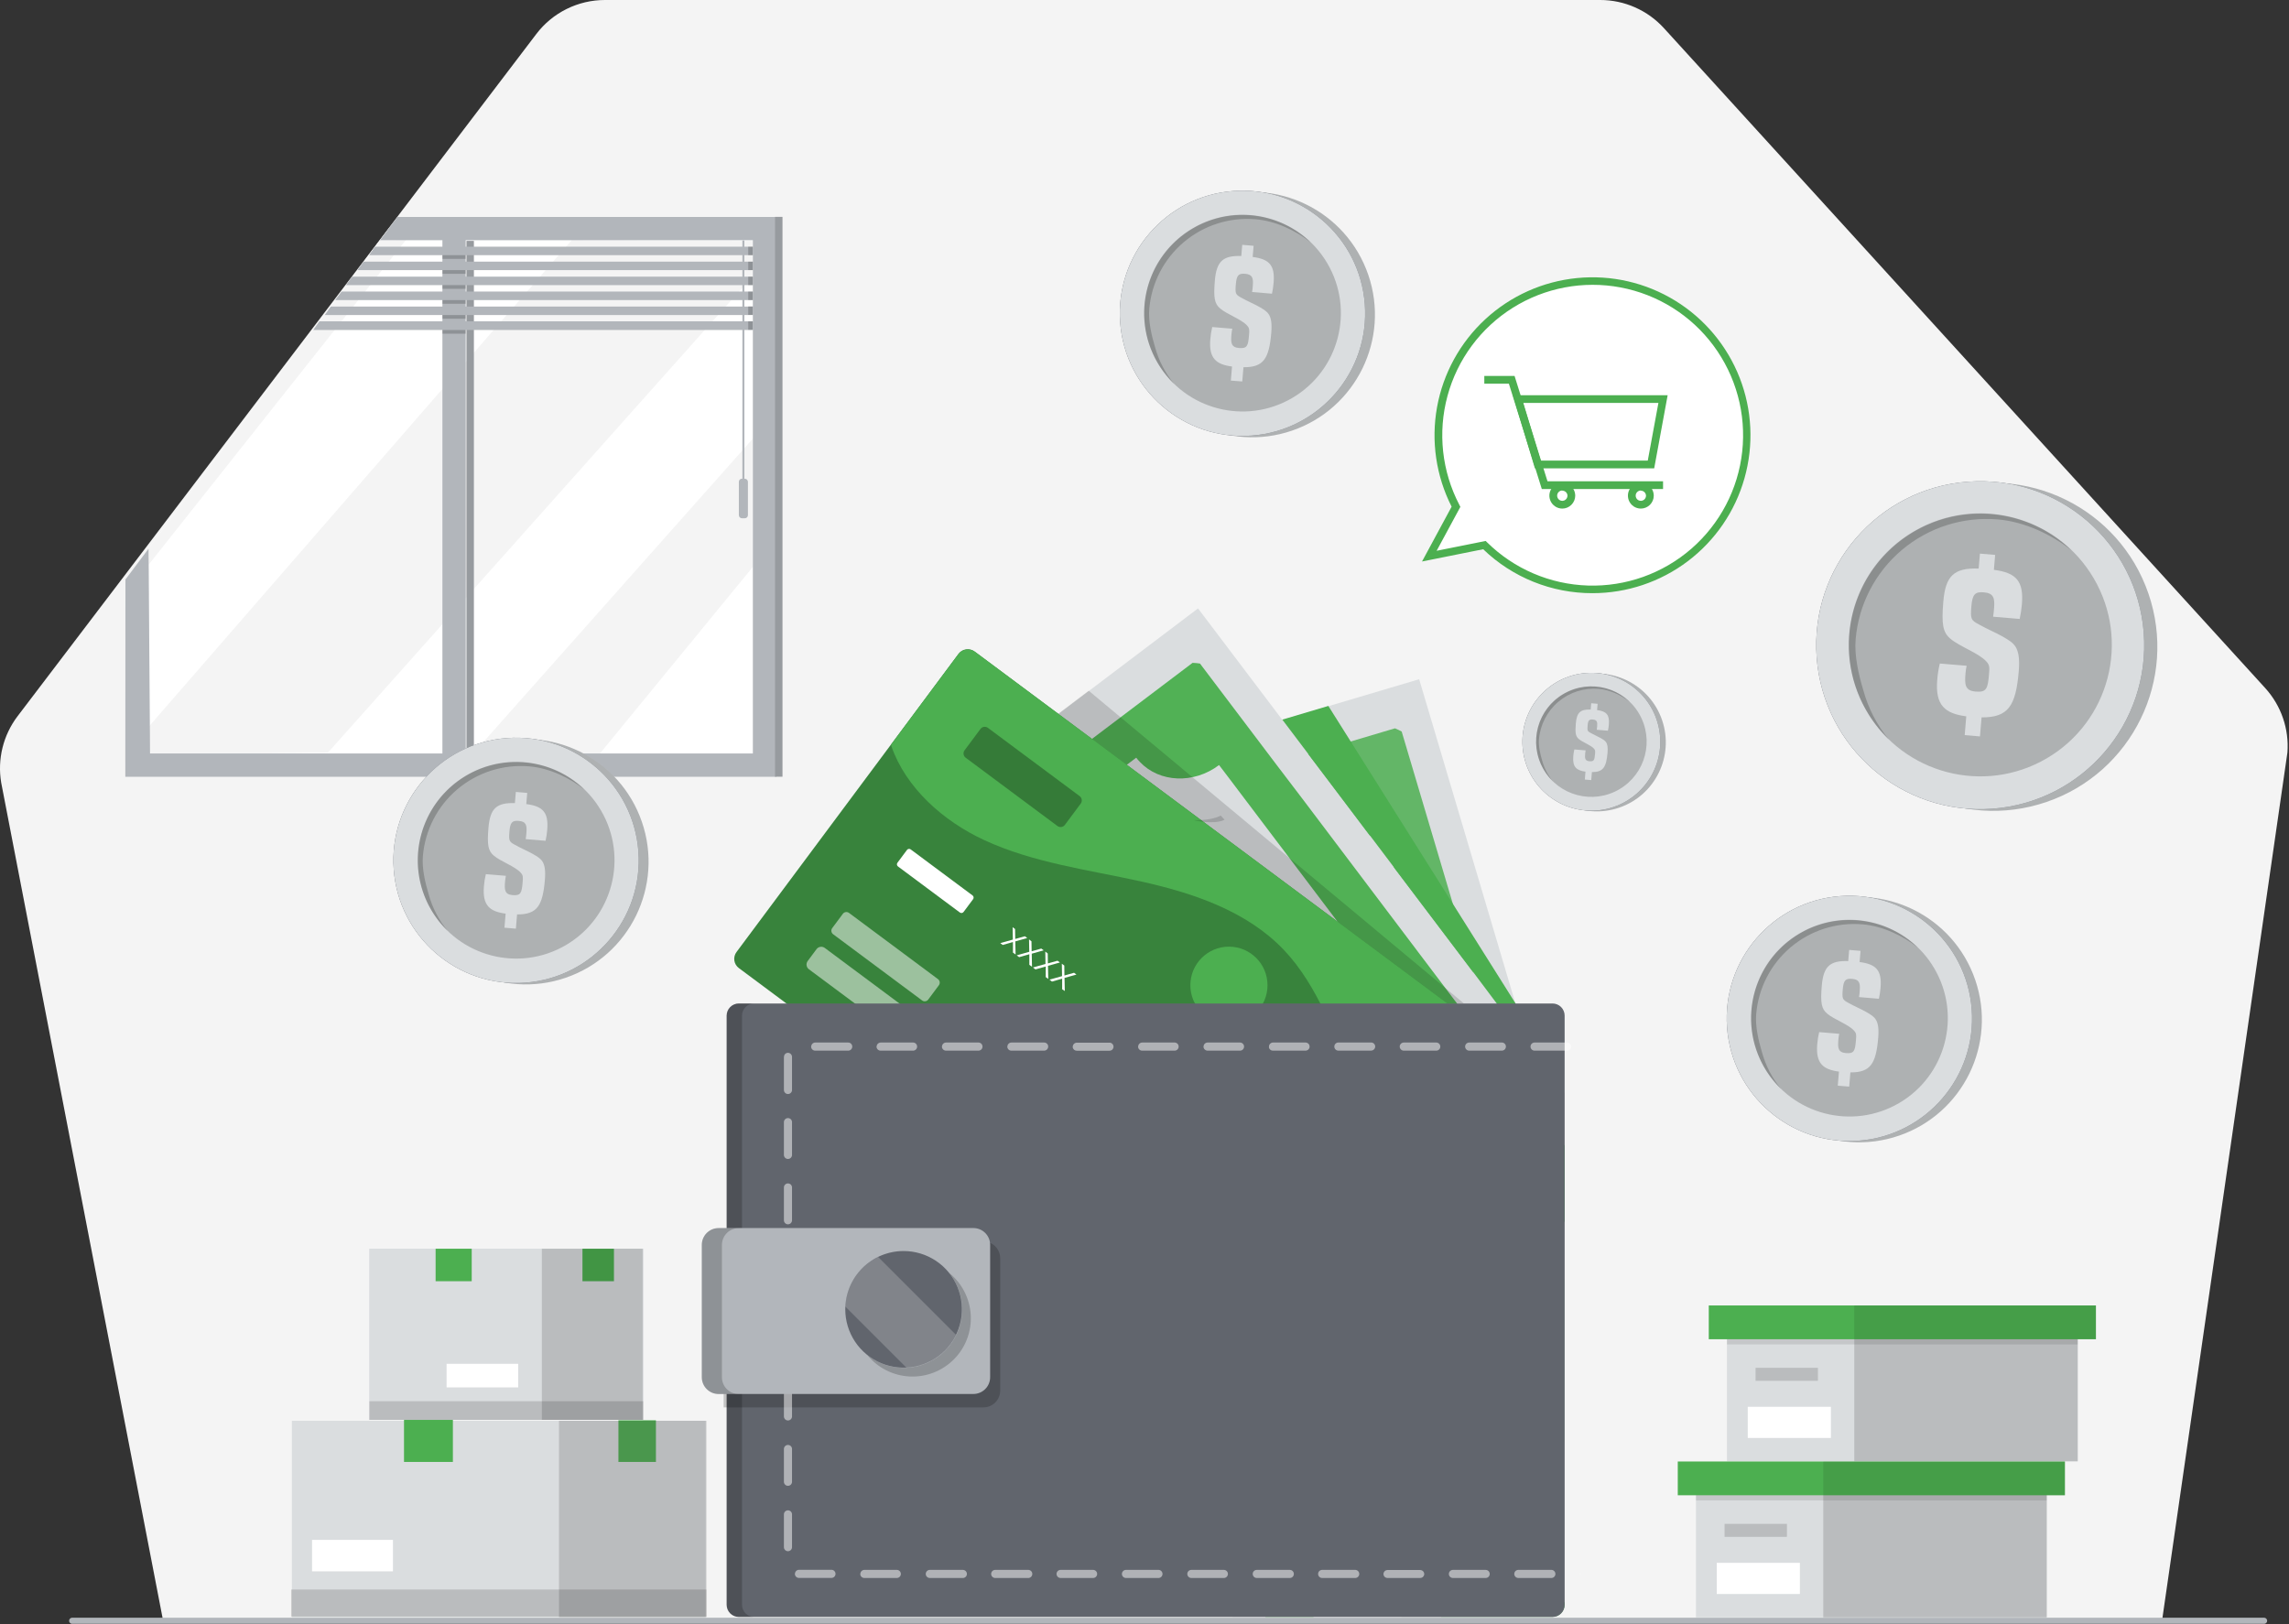 <?xml version="1.0" encoding="UTF-8" standalone="no"?>
<svg
   xmlns:dc="http://purl.org/dc/elements/1.1/"
   xmlns:cc="http://creativecommons.org/ns#"
   xmlns:rdf="http://www.w3.org/1999/02/22-rdf-syntax-ns#"
   xmlns:svg="http://www.w3.org/2000/svg"
   xmlns="http://www.w3.org/2000/svg"
   xmlns:sodipodi="http://sodipodi.sourceforge.net/DTD/sodipodi-0.dtd"
   xmlns:inkscape="http://www.inkscape.org/namespaces/inkscape"
   width="100%"
   height="100%"
   viewBox="0 0 1188 843"
   version="1.1"
   xml:space="preserve"
   style="fill-rule:evenodd;clip-rule:evenodd;stroke-linejoin:round;stroke-miterlimit:2;"
   id="svg534"
   sodipodi:docname="wallet_2 (1).svg"
   inkscape:version="0.92.4 (5da689c313, 2019-01-14)"><rect x="0" y="0" width="1188" height="843" fill="#333333" stroke="none"/><defs
   id="defs538" /><sodipodi:namedview
   pagecolor="#ffffff"
   bordercolor="#666666"
   borderopacity="1"
   objecttolerance="10"
   gridtolerance="10"
   guidetolerance="10"
   inkscape:pageopacity="0"
   inkscape:pageshadow="2"
   inkscape:window-width="2560"
   inkscape:window-height="1377"
   id="namedview536"
   showgrid="false"
   inkscape:zoom="0.79182539"
   inkscape:cx="439.7098"
   inkscape:cy="446.24643"
   inkscape:window-x="1912"
   inkscape:window-y="-8"
   inkscape:window-maximized="1"
   inkscape:current-layer="svg534" />
    <g
   transform="matrix(1,0,0,1,-199.897,-177.71)"
   id="g4">
        <path
   d="M284.77,1020.13L200.52,584C199.504,577.977 199.732,571.809 201.19,565.877C202.649,559.946 205.306,554.376 209,549.51L478.24,195.37C482.412,189.88 487.797,185.43 493.975,182.366C500.152,179.303 506.954,177.709 513.849,177.71L1030.4,177.71C1036.63,177.709 1042.79,179.008 1048.48,181.524C1054.18,184.04 1059.29,187.717 1063.48,192.32L1375.54,534.87C1379.63,539.368 1382.77,544.652 1384.75,550.402C1386.74,556.151 1387.53,562.244 1387.08,568.31L1321.86,1020L284.77,1020.13Z"
   style="fill:rgb(244,244,244);fill-rule:nonzero;"
   id="path2" />
    </g>
    <g
   transform="matrix(1,0,0,1,-198.897,-178.79)"
   id="g8">
        <path
   d="M1374.1,1021.71L236.22,1021.71C235.821,1021.68 235.449,1021.5 235.178,1021.2C234.907,1020.91 234.756,1020.52 234.756,1020.13C234.756,1019.73 234.907,1019.34 235.178,1019.05C235.449,1018.75 235.821,1018.57 236.22,1018.54L1374.1,1018.54C1374.5,1018.57 1374.87,1018.75 1375.14,1019.05C1375.41,1019.34 1375.56,1019.73 1375.56,1020.13C1375.56,1020.52 1375.41,1020.91 1375.14,1021.2C1374.87,1021.5 1374.5,1021.68 1374.1,1021.71Z"
   style="fill:rgb(178,182,187);fill-rule:nonzero;"
   id="path6" />
    </g>
    <g
   transform="matrix(1,0,0,1,-198.897,-178.79)"
   id="g12">
        <rect
   x="350.369"
   y="916.3"
   width="214.78"
   height="101.97"
   style="fill:rgb(218,221,223);fill-rule:nonzero;"
   id="rect10" />
    </g>
    <g
   transform="matrix(1,0,0,1,-198.897,-178.79)"
   id="g16">
        <rect
   x="360.85"
   y="978.13"
   width="41.99"
   height="16.33"
   style="fill:white;fill-rule:nonzero;"
   id="rect14" />
    </g>
    <g
   transform="translate(-198.897,-178.79)"
   id="g20"
   style="fill:#4caf50;fill-opacity:1">
        <rect
   x="408.579"
   y="915.68"
   width="25.37"
   height="21.99"
   style="fill:#4caf50;fill-rule:nonzero;fill-opacity:1"
   id="rect18" />
    </g>
    <g
   transform="matrix(1,0,0,1,-198.897,-178.79)"
   id="g24"
   style="fill:#4caf50;fill-opacity:0.921">
        <rect
   x="519.86"
   y="916.03"
   width="19.47"
   height="21.64"
   style="fill:#4caf50;fill-rule:nonzero;fill-opacity:0.921"
   id="rect22" />
    </g>
    <g
   transform="matrix(1,0,0,1,-198.897,-178.79)"
   id="g28">
        <rect
   x="350"
   y="1003.9"
   width="215.56"
   height="14.06"
   style="fill-opacity:0.15;fill-rule:nonzero;"
   id="rect26" />
    </g>
    <g
   transform="translate(-198.897,-178.79)"
   id="g32">
        <rect
   x="489.02"
   y="916.3"
   width="76.54"
   height="101.97"
   style="fill-opacity:0.15;fill-rule:nonzero"
   id="rect30" />
    </g>
    <g
   transform="matrix(1,0,0,1,-198.897,-178.79)"
   id="g36">
        <rect
   x="390.619"
   y="827"
   width="142.14"
   height="88.83"
   style="fill:rgb(218,221,223);fill-rule:nonzero;"
   id="rect34" />
    </g>
    <g
   transform="matrix(1,0,0,1,-198.897,-178.79)"
   id="g40">
        <rect
   x="390.619"
   y="827"
   width="142.14"
   height="88.83"
   style="fill:rgb(218,221,223);fill-rule:nonzero;"
   id="rect38" />
    </g>
    <g
   transform="matrix(1,0,0,1,-198.897,-178.79)"
   id="g44">
        <rect
   x="430.68"
   y="886.74"
   width="37.17"
   height="12.23"
   style="fill:white;fill-rule:nonzero;"
   id="rect42" />
    </g>
    <g
   transform="translate(-198.897,-178.79)"
   id="g48"
   style="fill:#4caf50;fill-opacity:1">
        <rect
   x="424.981"
   y="827"
   width="18.74"
   height="16.86"
   style="fill:#4caf50;fill-rule:nonzero;fill-opacity:1"
   id="rect46" />
    </g>
    <g
   transform="matrix(1,0,0,1,-198.897,-178.79)"
   id="g52"
   style="fill:#4caf50;fill-opacity:1">
        <rect
   x="501.199"
   y="827"
   width="16.34"
   height="16.86"
   style="fill:#4caf50;fill-rule:nonzero;fill-opacity:1"
   id="rect50" />
    </g>
    <g
   transform="translate(-198.897,-178.79)"
   id="g56">
        <rect
   x="480.109"
   y="827"
   width="52.32"
   height="88.83"
   style="fill-opacity:0.15;fill-rule:nonzero"
   id="rect54" />
    </g>
    <g
   transform="matrix(1,0,0,1,-198.897,-178.79)"
   id="g60">
        <rect
   x="390.619"
   y="906.16"
   width="142.13"
   height="9.67"
   style="fill-opacity:0.15;fill-rule:nonzero;"
   id="rect58" />
    </g>
    <g
   transform="matrix(1,0,0,1,-198.897,-178.79)"
   id="g64">
        <path
   d="M713.631,597.26L714.711,600.86L718.001,612L721.261,623L725.391,636.89L744.001,699.72L748.881,716.19L749.071,716.85L750.021,719.96L751.021,723.31L751.271,724.17L764.631,769.17L766.781,776.39L768.461,782.09L769.561,785.79L778.211,814.89L781.761,826.89L782.271,828.59L783.381,832.36L784.541,836.3L786.711,843.56L790.411,856.04L792.731,863.84L801.021,891.79L838.521,1018.15L1004.61,1018.15C1005.44,1018.15 1006.26,1017.99 1007.03,1017.67C1007.79,1017.36 1008.49,1016.89 1009.08,1016.3C1009.66,1015.72 1010.13,1015.02 1010.44,1014.26C1010.76,1013.49 1010.92,1012.67 1010.92,1011.84L1010.92,785.78L1009.74,781.83L1005,765.62L992.691,724.17L991.691,720.84L991.431,719.96L985.431,699.72L968.071,641.2L935.451,531.37L864.451,552.46L847.641,557.46L790.571,574.4L782.321,576.86L761.631,583L723.271,594.4L713.631,597.26Z"
   style="fill:rgb(218,221,223);fill-rule:nonzero;"
   id="path62" />
    </g>
    <g
   transform="matrix(1,0,0,1,-198.897,-178.79)"
   id="g68">
        <path
   d="M873.831,730.42C890.141,725.59 899.491,708.7 894.751,692.71C890.011,676.72 872.941,667.71 856.641,672.52C840.341,677.33 831.001,694.22 835.731,710.23C840.461,726.24 857.521,735.26 873.831,730.42Z"
   style="fill:rgb(77,97,252);fill-rule:nonzero;"
   id="path66" />
    </g>
    <g
   transform="translate(-198.897,-178.79)"
   id="g72"
   style="fill:#4caf50;fill-opacity:0.833">
        <path
   d="m 736,614.93 25.17,84.79 3.64,12.22 2.08,7.07 0.3,1 1.07,3.58 9,30.51 2.46,8.31 2.13,7.14 14.79,49.83 2.65,9 2.17,7.28 2.38,8 v 0.07 l 1.62,5.4 0.13,0.41 4.41,14.65 2.61,8.77 1.83,6.18 34,114.54 1.25,4.21 6,20.24 h 24.93 L 851.06,918.49 837.73,873.7 833.89,860.76 823,824.08 l -2.17,-7.28 -2.48,-8.37 -13.89,-46.76 -2.07,-7 -9.07,-30.53 -1.22,-4.14 -1,-3.35 -2.1,-7.3 -2.86,-9.63 -13.56,-45.52 c 0.4,-0.13 0.77,-0.23 1.18,-0.38 5.196,-1.709 9.901,-4.654 13.71,-8.58 7.26,-7.47 10.44,-17.93 7.5,-27.89 L 796,617 l 54.33,-16.12 24.56,-7.3 3.22,-1 c 3.91,13.15 17.32,21.19 31.75,20 2.406,-0.195 4.786,-0.641 7.1,-1.33 l 5.3,17.75 13.32,44.86 7.68,25.89 11.74,39.57 39.79,134 13.51,45.54 2.63,8.86 v -84.3 l -14.71,-49.58 -19.42,-65.48 -8.5,-28.64 -4.8,-16.19 -37.12,-125 c -1.125,-0.634 -2.291,-1.192 -3.49,-1.67 l -45,13.37 -16.81,5 -24.56,7.28 -58,17.19 -40.59,12.06 c -0.731,1.001 -1.377,2.061 -1.93,3.17 z"
   style="fill:#4caf50;fill-rule:nonzero;fill-opacity:0.833"
   id="path70"
   inkscape:connector-curvature="0" />
    </g>
    <g
   transform="matrix(1,0,0,1,-198.897,-178.79)"
   id="g76">
        <path
   d="M636.131,634.19L675.251,685.93L685.671,699.72L712.671,735.39L717.191,741.39L746.001,779.51L750.501,785.51L781.811,826.92L783.081,828.61L787.681,834.69L791.281,839.46L792.191,840.67L798.041,848.41L798.041,848.47L798.211,848.68L800.651,851.9L809.951,864.21L818.411,875.4L851.031,918.54L909.031,995.27L911.031,997.94L926.331,1018.18L1004.61,1018.18C1005.44,1018.18 1006.26,1018.02 1007.03,1017.7C1007.79,1017.39 1008.49,1016.92 1009.08,1016.34C1009.66,1015.75 1010.13,1015.05 1010.44,1014.29C1010.76,1013.52 1010.92,1012.7 1010.92,1011.87L1010.92,746.29L1007.2,741.36L1007.11,741.28L994.201,724.17L991.681,720.84L991.001,720L978.231,703L975.731,699.68L963.501,683.53L922.261,629L909.921,612.67L889.791,586L877.851,570.22L864.431,552.46L820.681,494.61L736.591,558.22L693.001,591.16L667.001,610.87L642.001,629.81L636.131,634.19Z"
   style="fill:rgb(218,221,223);fill-rule:nonzero;"
   id="path74" />
    </g>
    <g
   transform="matrix(1,0,0,1,-198.897,-178.79)"
   id="g80">
        <path
   d="M832.88,702.63C846.46,692.37 849.29,673.28 839.23,659.97C829.17,646.66 810.02,644.18 796.46,654.44C782.9,664.7 780.06,683.77 790.12,697.1C800.18,710.43 819.31,712.89 832.88,702.63Z"
   style="fill:rgb(77,97,252);fill-rule:nonzero;"
   id="path78" />
    </g>
    <g
   transform="translate(-198.897,-178.79)"
   id="g84"
   style="fill:#4caf50;fill-opacity:0.963">
        <path
   d="m 663.26,642.9 23.74,31.35 19.24,25.44 15.27,20.31 3.19,4.21 1.64,2.17 2.23,3 2.3,3 29.5,39 4.5,6 3.57,4.73 28.18,37.27 5.6,7.4 4.54,6 23.66,31.22 7.31,9.66 76.91,101.72 13.84,18.31 1.63,2.12 0.56,0.76 16.27,21.5 h 57.68 c 0.83,0 1.65,-0.16 2.42,-0.48 0.76,-0.31 1.46,-0.78 2.04,-1.37 0.59,-0.58 1.06,-1.28 1.37,-2.04 0.32,-0.77 0.48,-1.59 0.48,-2.42 v -1.07 c -10.2,-9.91 -27.31,-10.44 -40.17,-0.74 l -9.15,-12.12 -1.6,-2.1 -1.6,-2.11 -34.66,-45.85 -40,-52.88 -35.88,-47.46 -7.87,-10.34 -11.91,-15.75 -4.55,-6 -5.21,-6.9 -31,-41.06 -4.63,-6.12 -5.41,-7.16 -22.62,-29.92 -1.26,-1.66 -1.92,-2.52 -2.38,-3.11 -0.42,-0.57 -12.52,-16.56 -24.87,-32.96 c 9.49,-7.15 14.2,-18.09 13.34,-28.36 -0.389,-5.078 -2.228,-9.938 -5.3,-14 l 1.93,-1.46 3.56,-2.71 42.23,-31.9 15.24,-11.51 6.29,-4.76 c 0.615,0.81 1.283,1.579 2,2.3 10.1,10.6 27.79,11.48 41,1.53 l 5,6.57 13.91,18.41 74.69,98.8 29.81,39.61 41.22,54.52 14.78,19.47 v -39.77 l -6,-7.92 -28.2,-37.26 -4.38,-5.79 -2,-2.61 L 955.13,699.72 935.56,673.83 875,593.62 861,575.23 847.58,557.47 821.69,523.23 c -1.275,-0.199 -2.561,-0.319 -3.85,-0.36 l -66.29,50.13 -28.28,21.4 -8.56,6.46 -4.48,3.38 -32.69,24.76 -11.29,8.56 -2.25,1.66 c -0.338,1.207 -0.586,2.437 -0.74,3.68 z"
   style="fill:#4caf50;fill-rule:nonzero;fill-opacity:0.963"
   id="path82"
   inkscape:connector-curvature="0" />
    </g>
    <g
   transform="translate(-198.897,-178.79)"
   id="g88"
   style="fill:#4caf50;fill-opacity:1">
        <path
   d="m 864.43,552.34 13.43,17.76 11.93,15.78 20.14,26.64 12.33,16.33 41.24,54.56 27.88,37.15 L 985.43,699.6 953,648.06 899.85,563.57 888.31,545.24 Z"
   style="fill-opacity:1;fill-rule:nonzero;fill:#4caf50"
   id="path86"
   inkscape:connector-curvature="0" />
    </g>
    <g
   transform="matrix(1,0,0,1,-198.897,-178.79)"
   id="g92">
        <path
   d="M744.961,551.71L948.601,699.6L958.581,699.6L763.941,537.34L744.961,551.71Z"
   style="fill-opacity:0.15;fill-rule:nonzero;"
   id="path90" />
    </g>
    <g
   transform="translate(-198.897,-178.79)"
   id="g96"
   style="fill:#38833c;fill-opacity:1">
        <path
   d="M 831.86,867 582.35,681.3 c -1.262,-0.942 -2.098,-2.347 -2.325,-3.905 -0.227,-1.558 0.174,-3.143 1.115,-4.405 l 115.23,-154.8 c 0.94,-1.264 2.344,-2.102 3.903,-2.331 1.558,-0.229 3.143,0.171 4.407,1.111 l 249.5,185.72 c 1.25,0.95 2.079,2.352 2.307,3.906 0.228,1.553 -0.162,3.134 -1.087,4.404 L 840.16,865.8 c -0.466,0.623 -1.051,1.149 -1.72,1.547 -0.669,0.398 -1.411,0.66 -2.181,0.772 -0.771,0.111 -1.556,0.07 -2.311,-0.122 -0.755,-0.192 -1.464,-0.531 -2.088,-0.997 z"
   style="fill:#38833c;fill-rule:nonzero;fill-opacity:1"
   id="path94"
   inkscape:connector-curvature="0" />
    </g>
    <g
   transform="translate(-198.897,-178.79)"
   id="g100"
   style="fill:#af50ff;fill-opacity:0">
        <path
   d="M 831.86,867 582.35,681.3 c -1.262,-0.942 -2.098,-2.347 -2.325,-3.905 -0.227,-1.558 0.174,-3.143 1.115,-4.405 l 115.23,-154.8 c 0.94,-1.264 2.344,-2.102 3.903,-2.331 1.558,-0.229 3.143,0.171 4.407,1.111 l 249.5,185.72 c 1.25,0.95 2.079,2.352 2.307,3.906 0.228,1.553 -0.162,3.134 -1.087,4.404 L 840.16,865.8 c -0.466,0.623 -1.051,1.149 -1.72,1.547 -0.669,0.398 -1.411,0.66 -2.181,0.772 -0.771,0.111 -1.556,0.07 -2.311,-0.122 -0.755,-0.192 -1.464,-0.531 -2.088,-0.997 z"
   style="fill-opacity:0;fill-rule:nonzero;fill:#af50ff"
   id="path98"
   inkscape:connector-curvature="0" />
    </g>
    <g
   transform="translate(-198.897,-178.79)"
   id="g104"
   style="fill:#4caf50;fill-opacity:1">
        <path
   d="m 953.899,702.48 -248.9,-185.31 c -1.337,-0.993 -3.014,-1.414 -4.661,-1.173 -1.648,0.242 -3.133,1.128 -4.129,2.463 l -34.5,46.36 c -0.134,0.177 -0.222,0.385 -0.257,0.605 -0.035,0.219 -0.015,0.444 0.057,0.655 7.53,21.71 26.93,38.95 48.23,48.81 25.36,11.75 53.59,15.33 80.89,21.35 27.3,6.02 55.26,15.36 74.55,35.6 18.19,19.1 26.3,45.33 38,69 3.557,7.256 7.729,14.195 12.47,20.74 0.125,0.171 0.288,0.311 0.476,0.407 0.189,0.096 0.398,0.146 0.609,0.146 0.212,0 0.421,-0.05 0.609,-0.146 0.189,-0.096 0.352,-0.236 0.476,-0.407 l 37.43,-50.28 c 0.493,-0.667 0.85,-1.425 1.049,-2.23 0.199,-0.805 0.236,-1.642 0.111,-2.461 -0.126,-0.82 -0.412,-1.607 -0.843,-2.315 -0.43,-0.709 -0.997,-1.326 -1.667,-1.814 z"
   style="fill:#4caf50;fill-opacity:1;fill-rule:nonzero"
   id="path102"
   inkscape:connector-curvature="0" />
    </g>
    <g
   transform="matrix(1,0,0,1,-198.897,-178.79)"
   id="g108">
        <path
   d="M724.621,673.28L724.621,667.79L719.331,669.31L718.051,668.36L724.571,666.52L724.451,660.09L725.731,661.04L725.801,666.2L730.801,664.79L732.041,665.72L725.841,667.45L725.991,674.25L724.621,673.28Z"
   style="fill:white;fill-rule:nonzero;"
   id="path106" />
    </g>
    <g
   transform="matrix(1,0,0,1,-198.897,-178.79)"
   id="g112">
        <path
   d="M733.131,679.62L733.131,674.13L727.841,675.65L726.561,674.7L733.091,672.86L732.971,666.43L734.241,667.43L734.321,672.59L739.321,671.18L740.571,672.1L734.371,673.84L734.511,680.63L733.131,679.62Z"
   style="fill:white;fill-rule:nonzero;"
   id="path110" />
    </g>
    <g
   transform="matrix(1,0,0,1,-198.897,-178.79)"
   id="g116">
        <path
   d="M741.64,686L741.64,680.51L736.3,682L735,681L741.52,679.17L741.4,672.74L742.68,673.74L742.75,678.89L747.75,677.49L749,678.41L742.8,680.14L742.95,686.94L741.64,686Z"
   style="fill:white;fill-rule:nonzero;"
   id="path114" />
    </g>
    <g
   transform="matrix(1,0,0,1,-198.897,-178.79)"
   id="g120">
        <path
   d="M750.16,692.3L750.16,686.81L744.87,688.32L743.59,687.32L750.11,685.49L749.99,679.05L751.27,680L751.34,685.16L756.34,683.75L757.58,684.68L751.39,686.41L751.53,693.21L750.16,692.3Z"
   style="fill:white;fill-rule:nonzero;"
   id="path118" />
    </g>
    <g
   transform="matrix(1,0,0,1,-198.897,-178.79)"
   id="g124">
        <path
   d="M778.509,713.4L778.509,707.91L773.219,709.42L771.939,708.47L778.459,706.64L778.339,700.21L779.619,701.16L779.699,706.32L784.699,704.91L785.939,705.83L779.749,707.56L779.889,714.36L778.509,713.4Z"
   style="fill:white;fill-rule:nonzero;"
   id="path122" />
    </g>
    <g
   transform="matrix(1,0,0,1,-198.897,-178.79)"
   id="g128">
        <path
   d="M786.999,719.74L786.999,714.25L781.709,715.76L780.439,714.76L786.959,712.93L786.839,706.49L788.109,707.49L788.189,712.65L793.189,711.24L794.439,712.17L788.239,713.9L788.389,720.7L786.999,719.74Z"
   style="fill:white;fill-rule:nonzero;"
   id="path126" />
    </g>
    <g
   transform="matrix(1,0,0,1,-198.897,-178.79)"
   id="g132">
        <path
   d="M795.541,726.07L795.541,720.58L790.251,722.1L788.971,721.1L795.491,719.26L795.371,712.83L796.651,713.83L796.721,718.99L801.721,717.58L802.961,718.51L796.761,720.24L796.911,727.04L795.541,726.07Z"
   style="fill:white;fill-rule:nonzero;"
   id="path130" />
    </g>
    <g
   transform="matrix(1,0,0,1,-198.897,-178.79)"
   id="g136">
        <path
   d="M804.05,732.41L804.05,726.92L798.76,728.44L797.48,727.44L804,725.6L803.88,719.17L805.16,720.12L805.24,725.28L810.24,723.87L811.48,724.79L805.29,726.53L805.43,733.32L804.05,732.41Z"
   style="fill:white;fill-rule:nonzero;"
   id="path134" />
    </g>
    <g
   transform="translate(-198.897,-178.79)"
   id="g140"
   style="fill:#4caf50;fill-opacity:1">
        <path
   d="m 836.719,710.23 c 11.057,0 20.02,-8.963 20.02,-20.02 0,-11.056 -8.963,-20.02 -20.02,-20.02 -11.057,0 -20.02,8.964 -20.02,20.02 0,11.057 8.963,20.02 20.02,20.02 z"
   style="fill:#4caf50;fill-rule:nonzero;fill-opacity:1"
   id="path138"
   inkscape:connector-curvature="0" />
    </g>
    <g
   transform="matrix(1,0,0,1,-198.897,-178.79)"
   id="g144">
        <path
   d="M759.246,592.051L711.628,556.609C710.405,555.699 708.676,555.952 707.766,557.175L699.521,568.253C698.611,569.476 698.864,571.205 700.087,572.115L747.705,607.557C748.928,608.467 750.657,608.214 751.567,606.991L759.812,595.913C760.723,594.69 760.469,592.961 759.246,592.051Z"
   style="fill-opacity:0.3;fill-rule:nonzero;"
   id="path142" />
    </g>
    <g
   transform="matrix(1,0,0,1,-198.897,-178.79)"
   id="g148">
        <path
   d="M711.754,733.964L626.963,670.854C625.607,669.845 623.69,670.126 622.681,671.482L618.095,677.643C617.086,678.999 617.367,680.916 618.723,681.925L703.515,745.034C704.87,746.043 706.787,745.762 707.796,744.407L712.382,738.246C713.391,736.89 713.11,734.973 711.754,733.964Z"
   style="fill:white;fill-opacity:0.5;fill-rule:nonzero;"
   id="path146" />
    </g>
    <g
   transform="matrix(1,0,0,1,-198.897,-178.79)"
   id="g152">
        <path
   d="M685.708,687.039L639.534,652.672C638.524,651.92 637.096,652.129 636.344,653.14L630.827,660.552C630.075,661.562 630.284,662.99 631.295,663.742L677.469,698.109C678.479,698.861 679.907,698.652 680.659,697.642L686.176,690.229C686.928,689.219 686.718,687.791 685.708,687.039Z"
   style="fill:white;fill-opacity:0.5;fill-rule:nonzero;"
   id="path150" />
    </g>
    <g
   transform="matrix(1,0,0,1,-198.897,-178.79)"
   id="g156">
        <path
   d="M703.658,643.603L671.546,619.703C670.935,619.248 670.071,619.375 669.616,619.986L664.672,626.628C664.217,627.239 664.344,628.104 664.955,628.559L697.067,652.46C697.678,652.915 698.543,652.788 698.998,652.177L703.941,645.534C704.396,644.923 704.27,644.058 703.658,643.603Z"
   style="fill:white;fill-rule:nonzero;"
   id="path154" />
    </g>
    <g
   transform="matrix(1,0,0,1,-198.897,-178.79)"
   id="g160">
        <path
   d="M865.34,763.951L833.228,740.051C832.617,739.595 831.752,739.722 831.297,740.334L826.353,746.976C825.898,747.587 826.025,748.452 826.636,748.907L858.748,772.807C859.36,773.262 860.224,773.136 860.679,772.524L865.623,765.882C866.078,765.271 865.951,764.406 865.34,763.951Z"
   style="fill:white;fill-rule:nonzero;"
   id="path158" />
    </g>
    <g
   transform="matrix(1,0,0,1,-198.897,-178.79)"
   id="g164">
        <path
   d="M275.949,463.6L400.639,297.44L595.679,297.44L595.679,575.96L276.399,571.16L275.949,463.6Z"
   style="fill:white;fill-rule:nonzero;"
   id="path162" />
    </g>
    <g
   transform="matrix(1,0,0,1,-198.897,-178.79)"
   id="g168">
        <path
   d="M275.949,463.6L396.109,303.48L409.559,303.41L276.039,471.92L275.949,463.6Z"
   style="fill:rgb(244,244,244);fill-rule:nonzero;"
   id="path166" />
    </g>
    <g
   transform="matrix(1,0,0,1,-198.897,-178.79)"
   id="g172">
        <path
   d="M589.64,473.06L510.26,569.92L444.84,569.5L589.66,406.45L589.64,473.06Z"
   style="fill:rgb(244,244,244);fill-rule:nonzero;"
   id="path170" />
    </g>
    <g
   transform="matrix(1,0,0,1,-198.897,-178.79)"
   id="g176">
        <path
   d="M589.639,322.07L369.069,569.5L276.999,570.46L276.039,556.07L495.669,303.41L589.659,303.83L589.639,322.07Z"
   style="fill:rgb(244,244,244);fill-rule:nonzero;"
   id="path174" />
    </g>
    <g
   transform="matrix(1,0,0,1,-198.897,-178.79)"
   id="g180">
        <rect
   x="441"
   y="303.83"
   width="3.84"
   height="265.67"
   style="fill:rgb(178,182,187);fill-rule:nonzero;"
   id="rect178" />
    </g>
    <g
   transform="matrix(1,0,0,1,-198.897,-178.79)"
   id="g184">
        <rect
   x="441"
   y="303.83"
   width="3.84"
   height="265.67"
   style="fill-opacity:0.15;fill-rule:nonzero;"
   id="rect182" />
    </g>
    <g
   transform="matrix(1,0,0,1,-198.897,-178.79)"
   id="g188">
        <path
   d="M263.93,582L601.82,582L601.82,291.4L405.17,291.4L396.11,303.48L428.51,303.48L428.51,569.92L276.78,569.92L276,463.6L264,479.6L263.93,582ZM440.59,303.48L589.64,303.48L589.64,569.92L440.64,569.92L440.59,303.48Z"
   style="fill:rgb(178,182,187);fill-rule:nonzero;"
   id="path186" />
    </g>
    <g
   transform="matrix(1,0,0,1,-198.897,-178.79)"
   id="g192">
        <path
   d="M390.43,311.25L589.64,311.25L589.64,306.84L393.5,306.84L390.43,311.25Z"
   style="fill:rgb(178,182,187);fill-rule:nonzero;"
   id="path190" />
    </g>
    <g
   transform="matrix(1,0,0,1,-198.897,-178.79)"
   id="g196">
        <path
   d="M384.391,319L589.641,319L589.641,314.59L387.561,314.59L384.391,319Z"
   style="fill:rgb(178,182,187);fill-rule:nonzero;"
   id="path194" />
    </g>
    <g
   transform="matrix(1,0,0,1,-198.897,-178.79)"
   id="g200">
        <path
   d="M378.449,326.79L589.639,326.79L589.639,322.38L381.639,322.38L378.449,326.79Z"
   style="fill:rgb(178,182,187);fill-rule:nonzero;"
   id="path198" />
    </g>
    <g
   transform="matrix(1,0,0,1,-198.897,-178.79)"
   id="g204">
        <path
   d="M372.811,334.56L589.641,334.56L589.641,330.14L376.171,330.14L372.811,334.56Z"
   style="fill:rgb(178,182,187);fill-rule:nonzero;"
   id="path202" />
    </g>
    <g
   transform="matrix(1,0,0,1,-198.897,-178.79)"
   id="g208">
        <path
   d="M367.42,342.33L589.64,342.33L589.64,337.91L370.58,337.91L367.42,342.33Z"
   style="fill:rgb(178,182,187);fill-rule:nonzero;"
   id="path206" />
    </g>
    <g
   transform="matrix(1,0,0,1,-198.897,-178.79)"
   id="g212">
        <path
   d="M361.471,350.09L589.641,350.09L589.641,345.59L364.641,345.59L361.471,350.09Z"
   style="fill:rgb(178,182,187);fill-rule:nonzero;"
   id="path210" />
    </g>
    <g
   transform="matrix(1,0,0,1,-198.897,-178.79)"
   id="g216">
        <path
   d="M584.001,427.3L584.191,427.3L584.191,303.58L585.241,303.58L585.241,427.3L585.441,427.3C585.655,427.299 585.868,427.34 586.066,427.421C586.265,427.503 586.445,427.623 586.596,427.775C586.748,427.926 586.868,428.106 586.949,428.305C587.031,428.503 587.072,428.716 587.071,428.93L587.071,446.19C587.072,446.405 587.031,446.617 586.949,446.815C586.868,447.014 586.748,447.194 586.596,447.346C586.445,447.497 586.265,447.617 586.066,447.699C585.868,447.78 585.655,447.821 585.441,447.82L584.001,447.82C583.786,447.823 583.573,447.782 583.374,447.701C583.175,447.621 582.994,447.501 582.842,447.349C582.69,447.197 582.57,447.016 582.489,446.817C582.408,446.618 582.368,446.405 582.371,446.19L582.371,428.93C582.361,428.713 582.396,428.497 582.475,428.295C582.553,428.092 582.673,427.909 582.826,427.755C582.979,427.602 583.163,427.482 583.365,427.404C583.568,427.325 583.784,427.29 584.001,427.3Z"
   style="fill:rgb(178,182,187);fill-rule:nonzero;"
   id="path214" />
    </g>
    <g
   transform="matrix(1,0,0,1,-198.897,-178.79)"
   id="g220">
        <rect
   x="587.24"
   y="306.84"
   width="2.4"
   height="4.41"
   style="fill-opacity:0.2;fill-rule:nonzero;"
   id="rect218" />
    </g>
    <g
   transform="matrix(1,0,0,1,-198.897,-178.79)"
   id="g224">
        <rect
   x="587.24"
   y="314.61"
   width="2.4"
   height="4.39"
   style="fill-opacity:0.2;fill-rule:nonzero;"
   id="rect222" />
    </g>
    <g
   transform="matrix(1,0,0,1,-198.897,-178.79)"
   id="g228">
        <rect
   x="587.24"
   y="322.38"
   width="2.4"
   height="4.41"
   style="fill-opacity:0.2;fill-rule:nonzero;"
   id="rect226" />
    </g>
    <g
   transform="matrix(1,0,0,1,-198.897,-178.79)"
   id="g232">
        <rect
   x="587.24"
   y="330.14"
   width="2.4"
   height="4.42"
   style="fill-opacity:0.2;fill-rule:nonzero;"
   id="rect230" />
    </g>
    <g
   transform="matrix(1,0,0,1,-198.897,-178.79)"
   id="g236">
        <rect
   x="587.24"
   y="337.82"
   width="2.4"
   height="4.41"
   style="fill-opacity:0.2;fill-rule:nonzero;"
   id="rect234" />
    </g>
    <g
   transform="matrix(1,0,0,1,-198.897,-178.79)"
   id="g240">
        <rect
   x="587.24"
   y="345.59"
   width="2.4"
   height="4.41"
   style="fill-opacity:0.2;fill-rule:nonzero;"
   id="rect238" />
    </g>
    <g
   transform="matrix(1,0,0,1,-198.897,-178.79)"
   id="g244">
        <rect
   x="428.51"
   y="311.25"
   width="12.08"
   height="1.92"
   style="fill-opacity:0.2;fill-rule:nonzero;"
   id="rect242" />
    </g>
    <g
   transform="matrix(1,0,0,1,-198.897,-178.79)"
   id="g248">
        <rect
   x="428.51"
   y="319"
   width="12.08"
   height="1.92"
   style="fill-opacity:0.2;fill-rule:nonzero;"
   id="rect246" />
    </g>
    <g
   transform="matrix(1,0,0,1,-198.897,-178.79)"
   id="g252">
        <rect
   x="428.51"
   y="326.79"
   width="12.08"
   height="1.92"
   style="fill-opacity:0.2;fill-rule:nonzero;"
   id="rect250" />
    </g>
    <g
   transform="matrix(1,0,0,1,-198.897,-178.79)"
   id="g256">
        <rect
   x="428.51"
   y="334.56"
   width="12.08"
   height="1.91"
   style="fill-opacity:0.2;fill-rule:nonzero;"
   id="rect254" />
    </g>
    <g
   transform="matrix(1,0,0,1,-198.897,-178.79)"
   id="g260">
        <rect
   x="428.51"
   y="342.33"
   width="12.08"
   height="1.91"
   style="fill-opacity:0.2;fill-rule:nonzero;"
   id="rect258" />
    </g>
    <g
   transform="matrix(1,0,0,1,-198.897,-178.79)"
   id="g264">
        <rect
   x="428.51"
   y="350.09"
   width="12.08"
   height="1.91"
   style="fill-opacity:0.2;fill-rule:nonzero;"
   id="rect262" />
    </g>
    <g
   transform="matrix(1,0,0,1,-198.897,-178.79)"
   id="g268">
        <rect
   x="601.16"
   y="291.37"
   width="3.84"
   height="290.6"
   style="fill:rgb(178,182,187);fill-rule:nonzero;"
   id="rect266" />
    </g>
    <g
   transform="matrix(1,0,0,1,-198.897,-178.79)"
   id="g272">
        <rect
   x="601.16"
   y="291.37"
   width="3.84"
   height="290.6"
   style="fill-opacity:0.15;fill-rule:nonzero;"
   id="rect270" />
    </g>
    <g
   transform="matrix(1,0,0,1,-198.897,-178.79)"
   id="g276">
        <path
   d="M576.051,706L576.051,1011.82C576.053,1013.49 576.72,1015.1 577.905,1016.28C579.09,1017.47 580.696,1018.13 582.371,1018.13L1004.64,1018.13C1005.47,1018.13 1006.29,1017.97 1007.06,1017.65C1007.82,1017.34 1008.52,1016.87 1009.11,1016.29C1009.69,1015.7 1010.16,1015 1010.47,1014.24C1010.79,1013.47 1010.95,1012.65 1010.95,1011.82L1010.95,706C1010.95,705.171 1010.79,704.35 1010.47,703.584C1010.16,702.818 1009.69,702.122 1009.11,701.536C1008.52,700.949 1007.82,700.485 1007.06,700.168C1006.29,699.851 1005.47,699.689 1004.64,699.69L582.371,699.69C580.696,699.69 579.09,700.355 577.905,701.538C576.72,702.721 576.053,704.326 576.051,706Z"
   style="fill:rgb(97,101,109);fill-rule:nonzero;"
   id="path274" />
    </g>
    <g
   transform="matrix(1,0,0,1,-198.897,-178.79)"
   id="g280">
        <path
   d="M574.449,909.35L709.299,909.35C711.607,909.35 713.819,908.433 715.451,906.802C717.083,905.17 717.999,902.957 717.999,900.65L717.999,831.92C717.997,829.613 717.079,827.402 715.448,825.771C713.817,824.14 711.606,823.222 709.299,823.22L574.449,823.22L574.449,909.35Z"
   style="fill-opacity:0.2;fill-rule:nonzero;"
   id="path278" />
    </g>
    <g
   transform="matrix(1,0,0,1,-198.897,-178.79)"
   id="g284">
        <path
   d="M584,1011.85L584,706C584.003,704.328 584.669,702.724 585.851,701.542C587.034,700.359 588.638,699.693 590.31,699.69L582.31,699.69C580.636,699.69 579.03,700.355 577.845,701.538C576.66,702.721 575.993,704.326 575.99,706L575.99,1011.82C575.993,1013.49 576.66,1015.1 577.845,1016.28C579.03,1017.47 580.636,1018.13 582.31,1018.13L590.31,1018.13C588.643,1018.13 587.044,1017.47 585.862,1016.29C584.68,1015.11 584.011,1013.52 584,1011.85Z"
   style="fill-opacity:0.2;fill-rule:nonzero;"
   id="path282" />
    </g>
    <g
   transform="matrix(1,0,0,1,-198.897,-178.79)"
   id="g288">
        <path
   d="M993.239,722.06C993.238,722.338 993.291,722.613 993.397,722.869C993.503,723.126 993.658,723.359 993.854,723.555C994.05,723.752 994.284,723.907 994.54,724.013C994.797,724.118 995.072,724.172 995.349,724.17L1012.35,724.17C1012.88,724.134 1013.38,723.896 1013.75,723.505C1014.11,723.114 1014.31,722.6 1014.31,722.065C1014.31,721.531 1014.11,721.016 1013.75,720.626C1013.38,720.235 1012.88,719.997 1012.35,719.96L995.349,719.96C995.073,719.959 994.798,720.012 994.542,720.117C994.286,720.222 994.054,720.377 993.858,720.572C993.662,720.767 993.506,720.999 993.4,721.254C993.294,721.51 993.239,721.784 993.239,722.06ZM959.299,722.06C959.302,722.619 959.525,723.154 959.92,723.549C960.315,723.945 960.85,724.168 961.409,724.17L978.409,724.17C978.873,724.165 979.322,724.005 979.685,723.715C980.047,723.425 980.302,723.022 980.409,722.57C980.449,722.403 980.469,722.232 980.469,722.06C980.472,721.52 980.266,720.999 979.893,720.607C979.52,720.216 979.009,719.984 978.469,719.96L961.469,719.96C961.188,719.952 960.908,720.001 960.646,720.103C960.383,720.204 960.144,720.358 959.942,720.553C959.74,720.749 959.579,720.983 959.468,721.242C959.358,721.501 959.3,721.779 959.299,722.06ZM925.359,722.06C925.359,722.618 925.58,723.153 925.974,723.549C926.367,723.944 926.901,724.168 927.459,724.17L944.459,724.17C944.992,724.134 945.492,723.896 945.856,723.505C946.221,723.114 946.424,722.6 946.424,722.065C946.424,721.531 946.221,721.016 945.856,720.626C945.492,720.235 944.992,719.997 944.459,719.96L927.459,719.96C926.903,719.963 926.37,720.185 925.977,720.578C925.584,720.972 925.362,721.504 925.359,722.06ZM891.419,722.06C891.417,722.585 891.612,723.091 891.966,723.478C892.32,723.865 892.807,724.105 893.329,724.15C893.392,724.16 893.456,724.16 893.519,724.15L910.519,724.15C911.076,724.14 911.606,723.915 912,723.521C912.393,723.128 912.619,722.597 912.629,722.04C912.627,721.483 912.403,720.948 912.008,720.555C911.612,720.161 911.077,719.94 910.519,719.94L893.519,719.94C893.242,719.942 892.968,719.998 892.712,720.105C892.457,720.212 892.225,720.369 892.03,720.565C891.835,720.762 891.681,720.996 891.576,721.252C891.471,721.509 891.418,721.783 891.419,722.06ZM857.499,722.06C857.488,722.2 857.488,722.341 857.499,722.48C857.496,722.537 857.496,722.594 857.499,722.65C857.623,723.086 857.885,723.47 858.245,723.744C858.606,724.019 859.046,724.168 859.499,724.17L876.499,724.17C876.661,724.172 876.823,724.152 876.979,724.11C877.441,724.002 877.853,723.74 878.147,723.368C878.441,722.996 878.6,722.535 878.599,722.06C878.596,721.535 878.404,721.027 878.059,720.63L877.929,720.51C877.537,720.157 877.027,719.961 876.499,719.96L859.499,719.96C858.961,719.989 858.453,720.222 858.081,720.612C857.709,721.003 857.501,721.521 857.499,722.06ZM823.499,722.06C823.502,722.452 823.614,722.836 823.822,723.168C824.03,723.5 824.327,723.768 824.679,723.94C824.966,724.091 825.285,724.17 825.609,724.17L842.609,724.17C843.142,724.134 843.642,723.896 844.006,723.505C844.371,723.114 844.574,722.6 844.574,722.065C844.574,721.531 844.371,721.016 844.006,720.626C843.642,720.235 843.142,719.997 842.609,719.96L825.609,719.96C825.06,719.973 824.538,720.2 824.153,720.592C823.768,720.984 823.552,721.511 823.549,722.06L823.499,722.06ZM789.559,722.06C789.559,722.618 789.78,723.153 790.174,723.549C790.567,723.944 791.101,724.168 791.659,724.17L808.659,724.17C809.192,724.134 809.692,723.896 810.056,723.505C810.421,723.114 810.624,722.6 810.624,722.065C810.624,721.531 810.421,721.016 810.056,720.626C809.692,720.235 809.192,719.997 808.659,719.96L791.659,719.96C791.112,719.976 790.592,720.204 790.209,720.596C789.827,720.988 789.612,721.513 789.609,722.06L789.559,722.06ZM755.619,722.06C755.61,722.488 755.732,722.909 755.968,723.266C756.203,723.623 756.542,723.9 756.939,724.06C757.188,724.155 757.452,724.206 757.719,724.21L774.719,724.21C775.269,724.209 775.798,723.998 776.199,723.62C776.597,723.214 776.823,722.669 776.829,722.1C776.823,721.615 776.651,721.146 776.342,720.771C776.033,720.396 775.605,720.138 775.129,720.04C774.993,720.03 774.856,720.03 774.719,720.04L757.719,720.04C757.185,720.055 756.677,720.272 756.296,720.647C755.916,721.022 755.692,721.527 755.669,722.06L755.619,722.06ZM721.689,722.06C721.688,722.338 721.741,722.613 721.847,722.869C721.953,723.126 722.108,723.359 722.304,723.555C722.5,723.752 722.734,723.907 722.99,724.013C723.247,724.118 723.522,724.172 723.799,724.17L740.799,724.17C741.358,724.168 741.893,723.945 742.288,723.549C742.683,723.154 742.906,722.619 742.909,722.06C742.923,721.998 742.923,721.933 742.909,721.87C742.866,721.349 742.628,720.862 742.243,720.508C741.857,720.154 741.353,719.959 740.829,719.96L723.829,719.96C723.274,719.963 722.742,720.186 722.351,720.579C721.959,720.973 721.739,721.505 721.739,722.06L721.689,722.06ZM687.749,722.06C687.752,722.619 687.975,723.154 688.37,723.549C688.765,723.945 689.3,724.168 689.859,724.17L706.859,724.17C707.392,724.134 707.892,723.896 708.256,723.505C708.621,723.114 708.824,722.6 708.824,722.065C708.824,721.531 708.621,721.016 708.256,720.626C707.892,720.235 707.392,719.997 706.859,719.96L689.859,719.96C689.31,719.973 688.788,720.2 688.403,720.592C688.018,720.984 687.802,721.511 687.799,722.06L687.749,722.06ZM653.809,722.06C653.812,722.619 654.035,723.154 654.43,723.549C654.825,723.945 655.36,724.168 655.919,724.17L672.919,724.17C673.452,724.134 673.952,723.896 674.316,723.505C674.681,723.114 674.884,722.6 674.884,722.065C674.884,721.531 674.681,721.016 674.316,720.626C673.952,720.235 673.452,719.997 672.919,719.96L655.999,719.96C655.738,719.952 655.478,720.003 655.239,720.11C654.838,720.257 654.491,720.522 654.245,720.87C653.998,721.218 653.864,721.634 653.859,722.06L653.809,722.06ZM619.869,722.06C619.869,722.618 620.09,723.153 620.484,723.549C620.877,723.944 621.411,724.168 621.969,724.17L638.969,724.17C639.258,724.19 639.547,724.151 639.82,724.054C640.093,723.957 640.343,723.805 640.554,723.608C640.766,723.41 640.934,723.172 641.049,722.906C641.165,722.641 641.224,722.355 641.224,722.065C641.224,721.776 641.165,721.49 641.049,721.225C640.934,720.959 640.766,720.72 640.554,720.523C640.343,720.326 640.093,720.174 639.82,720.077C639.547,719.98 639.258,719.941 638.969,719.96L621.999,719.96C621.446,719.968 620.919,720.193 620.53,720.585C620.141,720.978 619.922,721.508 619.919,722.06L619.869,722.06ZM605.749,727.43L605.749,744.43C605.729,744.719 605.769,745.009 605.866,745.281C605.962,745.554 606.114,745.804 606.312,746.015C606.509,746.227 606.748,746.396 607.013,746.511C607.279,746.626 607.565,746.686 607.854,746.686C608.143,746.686 608.43,746.626 608.695,746.511C608.96,746.396 609.199,746.227 609.397,746.015C609.594,745.804 609.746,745.554 609.843,745.281C609.939,745.009 609.979,744.719 609.959,744.43L609.959,727.43C609.957,726.869 609.734,726.33 609.34,725.931C608.946,725.531 608.411,725.301 607.849,725.29C607.573,725.292 607.299,725.348 607.045,725.457C606.791,725.567 606.561,725.726 606.37,725.925C606.179,726.125 606.03,726.361 605.932,726.62C605.833,726.878 605.788,727.154 605.799,727.43L605.749,727.43ZM605.749,761.43L605.749,778.43C605.786,778.964 606.024,779.463 606.414,779.828C606.805,780.192 607.32,780.395 607.854,780.395C608.389,780.395 608.903,780.192 609.294,779.828C609.685,779.463 609.922,778.964 609.959,778.43L609.959,761.43C609.979,761.142 609.939,760.852 609.843,760.579C609.746,760.307 609.594,760.057 609.397,759.846C609.199,759.634 608.96,759.465 608.695,759.35C608.43,759.235 608.143,759.175 607.854,759.175C607.565,759.175 607.279,759.235 607.013,759.35C606.748,759.465 606.509,759.634 606.312,759.846C606.114,760.057 605.962,760.307 605.866,760.579C605.769,760.852 605.729,761.142 605.749,761.43ZM605.749,795.35L605.749,812.35C605.786,812.884 606.024,813.383 606.414,813.748C606.805,814.112 607.32,814.315 607.854,814.315C608.389,814.315 608.903,814.112 609.294,813.748C609.685,813.383 609.922,812.884 609.959,812.35L609.959,795.35C609.979,795.062 609.939,794.772 609.843,794.5C609.746,794.227 609.594,793.977 609.397,793.766C609.199,793.554 608.96,793.385 608.695,793.27C608.43,793.155 608.143,793.095 607.854,793.095C607.565,793.095 607.279,793.155 607.013,793.27C606.748,793.385 606.509,793.554 606.312,793.766C606.114,793.977 605.962,794.227 605.866,794.5C605.769,794.772 605.729,795.062 605.749,795.35ZM605.749,829.29L605.749,846.29C605.729,846.579 605.769,846.869 605.866,847.141C605.962,847.414 606.114,847.664 606.312,847.875C606.509,848.087 606.748,848.255 607.013,848.371C607.279,848.486 607.565,848.546 607.854,848.546C608.143,848.546 608.43,848.486 608.695,848.371C608.96,848.255 609.199,848.087 609.397,847.875C609.594,847.664 609.746,847.414 609.843,847.141C609.939,846.869 609.979,846.579 609.959,846.29L609.959,829.29C609.922,828.757 609.685,828.258 609.294,827.893C608.903,827.528 608.389,827.326 607.854,827.326C607.32,827.326 606.805,827.528 606.414,827.893C606.024,828.258 605.786,828.757 605.749,829.29ZM605.749,863.23L605.749,880.23C605.729,880.519 605.769,880.809 605.866,881.081C605.962,881.354 606.114,881.604 606.312,881.815C606.509,882.027 606.748,882.195 607.013,882.311C607.279,882.426 607.565,882.486 607.854,882.486C608.143,882.486 608.43,882.426 608.695,882.311C608.96,882.195 609.199,882.027 609.397,881.815C609.594,881.604 609.746,881.354 609.843,881.081C609.939,880.809 609.979,880.519 609.959,880.23L609.959,863.23C609.922,862.697 609.685,862.198 609.294,861.833C608.903,861.468 608.389,861.266 607.854,861.266C607.32,861.266 606.805,861.468 606.414,861.833C606.024,862.198 605.786,862.697 605.749,863.23ZM605.749,897.17L605.749,914.17C605.786,914.704 606.024,915.203 606.414,915.568C606.805,915.932 607.32,916.135 607.854,916.135C608.389,916.135 608.903,915.932 609.294,915.568C609.685,915.203 609.922,914.704 609.959,914.17L609.959,897.17C609.922,896.637 609.685,896.138 609.294,895.773C608.903,895.408 608.389,895.206 607.854,895.206C607.32,895.206 606.805,895.408 606.414,895.773C606.024,896.138 605.786,896.637 605.749,897.17ZM605.749,931.1L605.749,948.1C605.786,948.634 606.024,949.133 606.414,949.498C606.805,949.862 607.32,950.065 607.854,950.065C608.389,950.065 608.903,949.862 609.294,949.498C609.685,949.133 609.922,948.634 609.959,948.1L609.959,931.1C609.979,930.812 609.939,930.522 609.843,930.25C609.746,929.977 609.594,929.727 609.397,929.516C609.199,929.304 608.96,929.135 608.695,929.02C608.43,928.905 608.143,928.845 607.854,928.845C607.565,928.845 607.279,928.905 607.013,929.02C606.748,929.135 606.509,929.304 606.312,929.516C606.114,929.727 605.962,929.977 605.866,930.25C605.769,930.522 605.729,930.812 605.749,931.1ZM605.749,965.04L605.749,982.04C605.786,982.574 606.024,983.073 606.414,983.438C606.805,983.802 607.32,984.005 607.854,984.005C608.389,984.005 608.903,983.802 609.294,983.438C609.685,983.073 609.922,982.574 609.959,982.04L609.959,965.04C609.979,964.752 609.939,964.462 609.843,964.19C609.746,963.917 609.594,963.667 609.397,963.456C609.199,963.244 608.96,963.075 608.695,962.96C608.43,962.845 608.143,962.785 607.854,962.785C607.565,962.785 607.279,962.845 607.013,962.96C606.748,963.075 606.509,963.244 606.312,963.456C606.114,963.667 605.962,963.917 605.866,964.19C605.769,964.462 605.729,964.752 605.749,965.04ZM1018.75,995.81C1018.75,996.108 1018.81,996.402 1018.94,996.67L1018.94,995C1018.82,995.257 1018.75,995.537 1018.75,995.82L1018.75,995.81ZM984.809,995.81C984.812,996.367 985.034,996.899 985.427,997.292C985.82,997.686 986.353,997.908 986.909,997.91L1003.91,997.91C1004.2,997.93 1004.49,997.891 1004.76,997.794C1005.03,997.697 1005.28,997.545 1005.49,997.348C1005.71,997.15 1005.87,996.912 1005.99,996.646C1006.1,996.381 1006.16,996.095 1006.16,995.805C1006.16,995.516 1006.1,995.23 1005.99,994.965C1005.87,994.699 1005.71,994.46 1005.49,994.263C1005.28,994.066 1005.03,993.914 1004.76,993.817C1004.49,993.72 1004.2,993.681 1003.91,993.7L986.909,993.7C986.632,993.702 986.358,993.758 986.102,993.865C985.847,993.972 985.615,994.129 985.42,994.326C985.225,994.522 985.071,994.756 984.966,995.012C984.861,995.269 984.808,995.543 984.809,995.82L984.809,995.81ZM950.859,995.81C950.862,996.368 951.085,996.902 951.481,997.296C951.876,997.69 952.411,997.91 952.969,997.91L969.969,997.91C970.245,997.912 970.519,997.858 970.774,997.753C971.03,997.648 971.262,997.494 971.457,997.298C971.652,997.103 971.807,996.871 971.912,996.616C972.017,996.36 972.07,996.087 972.069,995.81C972.074,995.428 971.973,995.052 971.777,994.724C971.581,994.395 971.298,994.128 970.959,993.95C970.653,993.781 970.309,993.695 969.959,993.7L952.999,993.7C952.719,993.698 952.441,993.751 952.182,993.856C951.922,993.961 951.686,994.117 951.487,994.314C951.288,994.511 951.13,994.746 951.022,995.005C950.915,995.263 950.859,995.54 950.859,995.82L950.859,995.81ZM916.919,995.81C916.922,996.368 917.145,996.902 917.541,997.296C917.936,997.69 918.471,997.91 919.029,997.91L936.029,997.91C936.489,997.901 936.934,997.742 937.295,997.457C937.656,997.171 937.914,996.776 938.029,996.33C938.071,996.194 938.091,996.053 938.089,995.91L938.089,995.83C938.083,995.364 937.919,994.913 937.626,994.55C937.332,994.187 936.924,993.934 936.469,993.83C936.314,993.781 936.152,993.758 935.989,993.76L918.999,993.76C918.544,993.767 918.104,993.921 917.743,994.198C917.383,994.476 917.122,994.862 916.999,995.3C916.947,995.469 916.92,995.644 916.919,995.82L916.919,995.81ZM882.999,995.81C882.999,996.367 883.22,996.902 883.614,997.295C884.008,997.689 884.542,997.91 885.099,997.91L902.099,997.91C902.388,997.93 902.677,997.891 902.95,997.794C903.223,997.697 903.473,997.545 903.684,997.348C903.896,997.15 904.064,996.912 904.18,996.646C904.295,996.381 904.354,996.095 904.354,995.805C904.354,995.516 904.295,995.23 904.18,994.965C904.064,994.699 903.896,994.46 903.684,994.263C903.473,994.066 903.223,993.914 902.95,993.817C902.677,993.72 902.388,993.681 902.099,993.7L885.099,993.7C884.822,993.7 884.547,993.755 884.291,993.862C884.035,993.969 883.802,994.125 883.607,994.323C883.412,994.52 883.258,994.754 883.153,995.011C883.049,995.268 882.997,995.543 882.999,995.82L882.999,995.81ZM849.059,995.81C849.062,996.367 849.284,996.899 849.677,997.292C850.07,997.686 850.603,997.908 851.159,997.91L868.159,997.91C868.448,997.93 868.737,997.891 869.01,997.794C869.283,997.697 869.533,997.545 869.744,997.348C869.956,997.15 870.124,996.912 870.24,996.646C870.355,996.381 870.414,996.095 870.414,995.805C870.414,995.516 870.355,995.23 870.24,994.965C870.124,994.699 869.956,994.46 869.744,994.263C869.533,994.066 869.283,993.914 869.01,993.817C868.737,993.72 868.448,993.681 868.159,993.7L851.159,993.7C850.882,993.702 850.608,993.758 850.352,993.865C850.097,993.972 849.865,994.129 849.67,994.326C849.475,994.522 849.321,994.756 849.216,995.012C849.111,995.269 849.058,995.543 849.059,995.82L849.059,995.81ZM815.109,995.81C815.112,996.368 815.335,996.902 815.731,997.296C816.126,997.69 816.661,997.91 817.219,997.91L834.219,997.91C834.752,997.874 835.252,997.636 835.616,997.245C835.981,996.854 836.184,996.34 836.184,995.805C836.184,995.271 835.981,994.756 835.616,994.366C835.252,993.975 834.752,993.737 834.219,993.7L817.219,993.7C816.659,993.703 816.122,993.928 815.727,994.325C815.331,994.722 815.109,995.26 815.109,995.82L815.109,995.81ZM781.169,995.81C781.172,996.368 781.395,996.902 781.791,997.296C782.186,997.69 782.721,997.91 783.279,997.91L800.279,997.91C800.812,997.874 801.312,997.636 801.676,997.245C802.041,996.854 802.244,996.34 802.244,995.805C802.244,995.271 802.041,994.756 801.676,994.366C801.312,993.975 800.812,993.737 800.279,993.7L783.279,993.7C782.719,993.703 782.182,993.928 781.787,994.325C781.391,994.722 781.169,995.26 781.169,995.82L781.169,995.81ZM747.249,995.81C747.249,996.367 747.47,996.902 747.864,997.295C748.258,997.689 748.792,997.91 749.349,997.91L766.349,997.91C766.882,997.874 767.382,997.636 767.746,997.245C768.111,996.854 768.314,996.34 768.314,995.805C768.314,995.271 768.111,994.756 767.746,994.366C767.382,993.975 766.882,993.737 766.349,993.7L749.349,993.7C749.072,993.7 748.797,993.755 748.541,993.862C748.285,993.969 748.052,994.125 747.857,994.323C747.662,994.52 747.508,994.754 747.403,995.011C747.299,995.268 747.247,995.543 747.249,995.82L747.249,995.81ZM713.309,995.81C713.312,996.367 713.534,996.899 713.927,997.292C714.32,997.686 714.853,997.908 715.409,997.91L732.409,997.91C732.698,997.93 732.987,997.891 733.26,997.794C733.533,997.697 733.783,997.545 733.994,997.348C734.206,997.15 734.374,996.912 734.49,996.646C734.605,996.381 734.664,996.095 734.664,995.805C734.664,995.516 734.605,995.23 734.49,994.965C734.374,994.699 734.206,994.46 733.994,994.263C733.783,994.066 733.533,993.914 733.26,993.817C732.987,993.72 732.698,993.681 732.409,993.7L715.409,993.7C715.132,993.702 714.858,993.758 714.602,993.865C714.347,993.972 714.115,994.129 713.92,994.326C713.725,994.522 713.571,994.756 713.466,995.012C713.361,995.269 713.308,995.543 713.309,995.82L713.309,995.81ZM679.369,995.81C679.372,996.367 679.594,996.899 679.987,997.292C680.38,997.686 680.913,997.908 681.469,997.91L698.469,997.91C698.758,997.93 699.047,997.891 699.32,997.794C699.593,997.697 699.843,997.545 700.054,997.348C700.266,997.15 700.434,996.912 700.549,996.646C700.665,996.381 700.724,996.095 700.724,995.805C700.724,995.516 700.665,995.23 700.549,994.965C700.434,994.699 700.266,994.46 700.054,994.263C699.843,994.066 699.593,993.914 699.32,993.817C699.047,993.72 698.758,993.681 698.469,993.7L681.469,993.7C681.192,993.702 680.918,993.758 680.662,993.865C680.407,993.972 680.175,994.129 679.98,994.326C679.785,994.522 679.631,994.756 679.526,995.012C679.421,995.269 679.368,995.543 679.369,995.82L679.369,995.81ZM645.369,995.81C645.372,996.368 645.595,996.902 645.991,997.296C646.386,997.69 646.921,997.91 647.479,997.91L664.479,997.91C665.012,997.874 665.512,997.636 665.876,997.245C666.241,996.854 666.444,996.34 666.444,995.805C666.444,995.271 666.241,994.756 665.876,994.366C665.512,993.975 665.012,993.737 664.479,993.7L647.479,993.7C646.927,993.716 646.403,993.946 646.019,994.342C645.634,994.738 645.419,995.268 645.419,995.82L645.369,995.81ZM611.449,995.57C611.401,996.125 611.572,996.676 611.926,997.105C612.279,997.535 612.786,997.81 613.339,997.87L630.569,997.87C631.102,997.834 631.602,997.596 631.966,997.205C632.331,996.814 632.534,996.3 632.534,995.765C632.534,995.231 632.331,994.716 631.966,994.326C631.602,993.935 631.102,993.697 630.569,993.66L614.339,993.66C614.156,993.67 613.972,993.67 613.789,993.66C613.512,993.634 613.233,993.663 612.968,993.746C612.702,993.829 612.456,993.963 612.243,994.142C612.03,994.321 611.854,994.54 611.727,994.787C611.599,995.034 611.522,995.303 611.499,995.58L611.449,995.57Z"
   style="fill:white;fill-opacity:0.5;fill-rule:nonzero;"
   id="path286" />
    </g>
    <g
   transform="matrix(1,0,0,1,-198.897,-178.79)"
   id="g292">
        <path
   d="M704.081,816.26L571.841,816.26C567.036,816.26 563.141,820.155 563.141,824.96L563.141,893.69C563.141,898.495 567.036,902.39 571.841,902.39L704.081,902.39C708.885,902.39 712.781,898.495 712.781,893.69L712.781,824.96C712.781,820.155 708.885,816.26 704.081,816.26Z"
   style="fill:rgb(178,182,187);fill-rule:nonzero;"
   id="path290" />
    </g>
    <g
   transform="matrix(1,0,0,1,-198.897,-178.79)"
   id="g296">
        <path
   d="M573.581,893.69L573.581,825C573.583,822.693 574.501,820.482 576.132,818.851C577.763,817.22 579.974,816.302 582.281,816.3L571.841,816.3C569.534,816.302 567.323,817.22 565.692,818.851C564.061,820.482 563.143,822.693 563.141,825L563.141,893.73C563.141,894.872 563.366,896.004 563.803,897.059C564.24,898.115 564.881,899.074 565.689,899.882C566.497,900.69 567.456,901.33 568.511,901.768C569.567,902.205 570.698,902.43 571.841,902.43L582.281,902.43C581.135,902.43 580,902.203 578.942,901.764C577.884,901.324 576.923,900.68 576.115,899.867C575.306,899.055 574.666,898.092 574.231,897.031C573.796,895.971 573.575,894.836 573.581,893.69Z"
   style="fill-opacity:0.2;fill-rule:nonzero;"
   id="path294" />
    </g>
    <g
   transform="matrix(1,0,0,1,-198.897,-178.79)"
   id="g300">
        <path
   d="M649,882.14C651.672,885.436 655.007,888.133 658.79,890.057C662.572,891.98 666.716,893.087 670.954,893.305C675.191,893.522 679.428,892.847 683.387,891.321C687.346,889.795 690.941,887.454 693.937,884.449C696.932,881.444 699.263,877.842 700.776,873.878C702.29,869.914 702.953,865.676 702.722,861.439C702.491,857.202 701.372,853.061 699.437,849.285C697.502,845.509 694.794,842.181 691.49,839.52C696.195,845.324 698.587,852.665 698.203,860.128C697.82,867.59 694.689,874.647 689.413,879.939C684.137,885.231 677.09,888.383 669.628,888.79C662.167,889.196 654.819,886.827 649,882.14Z"
   style="fill-opacity:0.2;fill-rule:nonzero;"
   id="path298" />
    </g>
    <g
   transform="matrix(1,0,0,1,-198.897,-178.79)"
   id="g304">
        <path
   d="M637.6,858.45C637.598,864.438 639.372,870.292 642.697,875.271C646.022,880.251 650.75,884.132 656.281,886.424C661.813,888.717 667.9,889.317 673.773,888.149C679.645,886.982 685.04,884.099 689.274,879.865C693.508,875.631 696.391,870.236 697.558,864.363C698.726,858.491 698.126,852.404 695.834,846.872C693.541,841.34 689.66,836.613 684.68,833.288C679.701,829.962 673.847,828.188 667.86,828.19C659.834,828.19 652.137,831.379 646.463,837.053C640.788,842.728 637.6,850.425 637.6,858.45Z"
   style="fill:rgb(97,101,109);fill-rule:nonzero;"
   id="path302" />
    </g>
    <g
   transform="matrix(1,0,0,1,-198.897,-178.79)"
   id="g308">
        <path
   d="M637.6,857L669.33,888.729C674.756,888.46 680.009,886.734 684.537,883.732C689.064,880.73 692.7,876.563 695.06,871.669L654.66,831.27C649.766,833.63 645.6,837.265 642.597,841.793C639.595,846.32 637.869,851.574 637.6,857Z"
   style="fill:white;fill-opacity:0.2;fill-rule:nonzero;"
   id="path306" />
    </g>
    <g
   transform="matrix(1,0,0,1,-198.897,-178.79)"
   id="g312">
        <path
   d="M832.459,602.13C832.459,602.13 828.319,604.75 818.369,604.53C818.369,604.53 828.879,607.1 834.449,604.32L832.459,602.13Z"
   style="fill-opacity:0.15;fill-rule:nonzero;"
   id="path310" />
    </g>
    <g
   transform="matrix(1,0,0,1,-198.897,-178.79)"
   id="g316">
        <rect
   x="1095.2"
   y="863.19"
   width="182.05"
   height="74.17"
   style="fill:rgb(218,221,223);fill-rule:nonzero;"
   id="rect314" />
    </g>
    <g
   transform="matrix(1,0,0,1,-198.897,-178.79)"
   id="g320">
        <rect
   x="1161.28"
   y="863.19"
   width="115.98"
   height="74.17"
   style="fill-opacity:0.15;fill-rule:nonzero;"
   id="rect318" />
    </g>
    <g
   transform="translate(-198.897,-178.79)"
   id="g324"
   style="fill:#4caf50;fill-opacity:1">
        <rect
   x="1085.76"
   y="856.44"
   width="200.93"
   height="17.53"
   style="fill:#4caf50;fill-rule:nonzero;fill-opacity:1"
   id="rect322" />
    </g>
    <g
   transform="matrix(1,0,0,1,-198.897,-178.79)"
   id="g328">
        <rect
   x="1161.28"
   y="856.44"
   width="125.41"
   height="17.53"
   style="fill-opacity:0.1;fill-rule:nonzero;"
   id="rect326" />
    </g>
    <g
   transform="matrix(1,0,0,1,-198.897,-178.79)"
   id="g332">
        <rect
   x="1095.2"
   y="873.97"
   width="182.05"
   height="2.7"
   style="fill-opacity:0.1;fill-rule:nonzero;"
   id="rect330" />
    </g>
    <g
   transform="matrix(1,0,0,1,-198.897,-178.79)"
   id="g336">
        <rect
   x="1105.99"
   y="909.04"
   width="43.15"
   height="16.18"
   style="fill:white;fill-rule:nonzero;"
   id="rect334" />
    </g>
    <g
   transform="matrix(1,0,0,1,-198.897,-178.79)"
   id="g340">
        <rect
   x="1110.04"
   y="888.81"
   width="32.37"
   height="6.74"
   style="fill-opacity:0.15;fill-rule:nonzero;"
   id="rect338" />
    </g>
    <g
   transform="matrix(1,0,0,1,-198.897,-178.79)"
   id="g344">
        <rect
   x="1079.11"
   y="944.19"
   width="182.05"
   height="74.17"
   style="fill:rgb(218,221,223);fill-rule:nonzero;"
   id="rect342" />
    </g>
    <g
   transform="matrix(1,0,0,1,-198.897,-178.79)"
   id="g348">
        <rect
   x="1145.19"
   y="944.19"
   width="115.98"
   height="74.17"
   style="fill-opacity:0.15;fill-rule:nonzero;"
   id="rect346" />
    </g>
    <g
   transform="translate(-198.897,-178.79)"
   id="g352"
   style="fill:#4caf50;fill-opacity:1">
        <rect
   x="1069.67"
   y="937.44"
   width="200.93"
   height="17.53"
   style="fill:#4caf50;fill-rule:nonzero;fill-opacity:1"
   id="rect350" />
    </g>
    <g
   transform="matrix(1,0,0,1,-198.897,-178.79)"
   id="g356">
        <rect
   x="1145.19"
   y="937.44"
   width="125.41"
   height="17.53"
   style="fill-opacity:0.1;fill-rule:nonzero;"
   id="rect354" />
    </g>
    <g
   transform="matrix(1,0,0,1,-198.897,-178.79)"
   id="g360">
        <rect
   x="1079.11"
   y="954.97"
   width="182.05"
   height="2.7"
   style="fill-opacity:0.1;fill-rule:nonzero;"
   id="rect358" />
    </g>
    <g
   transform="matrix(1,0,0,1,-198.897,-178.79)"
   id="g364">
        <rect
   x="1089.9"
   y="990.04"
   width="43.15"
   height="16.18"
   style="fill:white;fill-rule:nonzero;"
   id="rect362" />
    </g>
    <g
   transform="matrix(1,0,0,1,-198.897,-178.79)"
   id="g368">
        <rect
   x="1093.95"
   y="969.81"
   width="32.37"
   height="6.74"
   style="fill-opacity:0.15;fill-rule:nonzero;"
   id="rect366" />
    </g>
    <g
   transform="matrix(1,0,0,1,-198.897,-178.79)"
   id="g372">
        <path
   d="M492.517,686.32C525.768,674.896 543.463,638.681 532.039,605.43C520.616,572.179 484.4,554.484 451.15,565.907C417.899,577.33 400.204,613.546 411.627,646.797C423.05,680.048 459.266,697.743 492.517,686.32Z"
   style="fill:rgb(218,221,223);fill-rule:nonzero;"
   id="path370" />
    </g>
    <g
   transform="matrix(1,0,0,1,-198.897,-178.79)"
   id="g376">
        <path
   d="M492.517,686.32C525.768,674.896 543.463,638.681 532.039,605.43C520.616,572.179 484.4,554.484 451.15,565.907C417.899,577.33 400.204,613.546 411.627,646.797C423.05,680.048 459.266,697.743 492.517,686.32Z"
   style="fill-opacity:0.2;fill-rule:nonzero;"
   id="path374" />
    </g>
    <g
   transform="matrix(1,0,0,1,-198.897,-178.79)"
   id="g380">
        <path
   d="M471.481,688.884C506.541,686.26 532.836,655.711 530.212,620.65C527.588,585.59 497.039,559.295 461.979,561.919C426.918,564.543 400.623,595.092 403.247,630.152C405.871,665.213 436.42,691.508 471.481,688.884Z"
   style="fill:rgb(97,101,109);fill-rule:nonzero;"
   id="path378" />
    </g>
    <g
   transform="matrix(1,0,0,1,-198.897,-178.79)"
   id="g384">
        <path
   d="M471.481,688.884C506.541,686.26 532.836,655.711 530.212,620.65C527.588,585.59 497.039,559.295 461.979,561.919C426.918,564.543 400.623,595.092 403.247,630.152C405.871,665.213 436.42,691.508 471.481,688.884Z"
   style="fill:rgb(218,221,223);fill-rule:nonzero;"
   id="path382" />
    </g>
    <g
   transform="matrix(1,0,0,1,-198.897,-178.79)"
   id="g388">
        <path
   d="M492.602,669.374C516.927,655.108 525.082,623.824 510.816,599.499C496.55,575.174 465.266,567.019 440.941,581.285C416.616,595.551 408.461,626.835 422.727,651.16C436.993,675.485 468.277,683.639 492.602,669.374Z"
   style="fill-opacity:0.2;fill-rule:nonzero;"
   id="path386" />
    </g>
    <g
   transform="matrix(1,0,0,1,-198.897,-178.79)"
   id="g392">
        <path
   d="M418.371,623.21C419.503,609.716 425.95,597.224 436.293,588.483C446.635,579.742 460.026,575.468 473.521,576.6C484.051,577.48 494.611,582.55 502.261,588.7C492.525,579.293 479.45,574.138 465.914,574.371C452.377,574.603 439.488,580.204 430.081,589.94C420.673,599.676 415.519,612.75 415.752,626.287C415.984,639.823 421.585,652.713 431.321,662.12C426.637,656.474 423.226,649.884 421.321,642.8C419.581,637 417.831,629.64 418.371,623.21Z"
   style="fill-opacity:0.2;fill-rule:nonzero;"
   id="path390" />
    </g>
    <g
   transform="matrix(1,0,0,1,-198.897,-178.79)"
   id="g396">
        <path
   d="M460.71,660.35L461.32,653.05C453.1,651.98 449.21,648.82 450.05,638.89C450.211,636.753 450.545,634.633 451.05,632.55L461.46,633.42C461.253,634.373 461.109,635.338 461.03,636.31C460.66,640.63 460.74,643.09 464.96,643.44C469.18,643.79 469.68,642.33 470.14,636.8C470.37,634.08 470.45,633.14 469.06,631.7C466.21,628.54 458.69,625.92 455.25,622.99C452.16,620.47 451.68,617.22 452.41,608.5C453.25,598.5 456.54,595.35 466.13,595.68L466.62,589.88L472.53,590.38L472.04,596.18C480.82,597.29 483.65,600.65 482.91,609.55C482.754,611.464 482.467,613.365 482.05,615.24L471.74,614.37C471.913,613.317 472.033,612.255 472.1,611.19C472.43,607.26 472.03,605.19 468.1,604.91C464.72,604.63 463.69,605.67 463.3,610.36C462.89,615.23 463.13,615.73 466.2,617.36C469.53,619.24 472.82,620.56 475.7,622.22C479.75,624.63 482.48,625.8 481.7,635.46C480.56,649.05 477.64,653.52 467.26,653.46L466.64,660.85L460.71,660.35Z"
   style="fill:rgb(218,221,223);fill-rule:nonzero;"
   id="path394" />
    </g>
    <g
   transform="matrix(1,0,0,1,-198.897,-178.79)"
   id="g400">
        <path
   d="M1184.51,768.284C1217.76,756.861 1235.45,720.646 1224.03,687.395C1212.6,654.144 1176.39,636.449 1143.14,647.872C1109.89,659.295 1092.19,695.511 1103.62,728.762C1115.04,762.013 1151.25,779.708 1184.51,768.284Z"
   style="fill:rgb(218,221,223);fill-rule:nonzero;"
   id="path398" />
    </g>
    <g
   transform="matrix(1,0,0,1,-198.897,-178.79)"
   id="g404">
        <path
   d="M1184.51,768.284C1217.76,756.861 1235.45,720.646 1224.03,687.395C1212.6,654.144 1176.39,636.449 1143.14,647.872C1109.89,659.295 1092.19,695.511 1103.62,728.762C1115.04,762.013 1151.25,779.708 1184.51,768.284Z"
   style="fill-opacity:0.2;fill-rule:nonzero;"
   id="path402" />
    </g>
    <g
   transform="matrix(1,0,0,1,-198.897,-178.79)"
   id="g408">
        <path
   d="M1163.48,770.921C1198.54,768.297 1224.84,737.748 1222.21,702.687C1219.59,667.627 1189.04,641.332 1153.98,643.956C1118.92,646.58 1092.62,677.129 1095.25,712.189C1097.87,747.25 1128.42,773.545 1163.48,770.921Z"
   style="fill:rgb(97,101,109);fill-rule:nonzero;"
   id="path406" />
    </g>
    <g
   transform="matrix(1,0,0,1,-198.897,-178.79)"
   id="g412">
        <path
   d="M1163.48,770.921C1198.54,768.297 1224.84,737.748 1222.21,702.687C1219.59,667.627 1189.04,641.332 1153.98,643.956C1118.92,646.58 1092.62,677.129 1095.25,712.189C1097.87,747.25 1128.42,773.545 1163.48,770.921Z"
   style="fill:rgb(218,221,223);fill-rule:nonzero;"
   id="path410" />
    </g>
    <g
   transform="matrix(1,0,0,1,-198.897,-178.79)"
   id="g416">
        <path
   d="M1184.59,751.346C1208.91,737.081 1217.07,705.797 1202.8,681.472C1188.53,657.146 1157.25,648.992 1132.93,663.257C1108.6,677.523 1100.45,708.807 1114.71,733.132C1128.98,757.457 1160.26,765.612 1184.59,751.346Z"
   style="fill-opacity:0.2;fill-rule:nonzero;"
   id="path414" />
    </g>
    <g
   transform="matrix(1,0,0,1,-198.897,-178.79)"
   id="g420">
        <path
   d="M1110.37,705.21C1111.5,691.716 1117.95,679.224 1128.29,670.483C1138.64,661.742 1152.03,657.468 1165.52,658.6C1176.05,659.48 1186.61,664.55 1194.26,670.7C1189.44,666.042 1183.75,662.379 1177.51,659.92C1171.28,657.462 1164.62,656.256 1157.91,656.371C1151.21,656.486 1144.6,657.92 1138.45,660.591C1132.3,663.263 1126.74,667.119 1122.08,671.94C1117.42,676.761 1113.76,682.452 1111.3,688.688C1108.84,694.924 1107.64,701.584 1107.75,708.287C1107.87,714.989 1109.3,721.603 1111.97,727.752C1114.64,733.9 1118.5,739.462 1123.32,744.12C1118.64,738.474 1115.23,731.884 1113.32,724.8C1111.58,719 1109.83,711.64 1110.37,705.21Z"
   style="fill-opacity:0.2;fill-rule:nonzero;"
   id="path418" />
    </g>
    <g
   transform="matrix(1,0,0,1,-198.897,-178.79)"
   id="g424">
        <path
   d="M1152.71,742.35L1153.32,735.05C1145.1,733.98 1141.21,730.82 1142.05,720.89C1142.21,718.753 1142.55,716.633 1143.05,714.55L1153.46,715.42C1153.25,716.373 1153.11,717.338 1153.03,718.31C1152.66,722.63 1152.74,725.09 1156.96,725.44C1161.18,725.79 1161.68,724.33 1162.14,718.8C1162.37,716.08 1162.45,715.14 1161.06,713.7C1158.21,710.54 1150.69,707.92 1147.25,704.99C1144.16,702.47 1143.68,699.22 1144.41,690.5C1145.25,680.5 1148.54,677.35 1158.13,677.68L1158.62,671.88L1164.53,672.38L1164.04,678.18C1172.82,679.29 1175.65,682.65 1174.91,691.55C1174.75,693.464 1174.47,695.365 1174.05,697.24L1163.74,696.37C1163.91,695.317 1164.03,694.255 1164.1,693.19C1164.43,689.26 1164.03,687.19 1160.1,686.91C1156.72,686.63 1155.69,687.67 1155.3,692.36C1154.89,697.23 1155.13,697.73 1158.2,699.36C1161.53,701.24 1164.82,702.56 1167.7,704.22C1171.7,706.63 1174.48,707.8 1173.7,717.46C1172.56,731.05 1169.64,735.52 1159.26,735.46L1158.64,742.85L1152.71,742.35Z"
   style="fill:rgb(218,221,223);fill-rule:nonzero;"
   id="path422" />
    </g>
    <g
   transform="matrix(0.562,0,0,0.562,174.703,-12.545)"
   id="g428">
        <path
   d="M1184.51,768.284C1217.76,756.861 1235.45,720.646 1224.03,687.395C1212.6,654.144 1176.39,636.449 1143.14,647.872C1109.89,659.295 1092.19,695.511 1103.62,728.762C1115.04,762.013 1151.25,779.708 1184.51,768.284Z"
   style="fill:rgb(218,221,223);fill-rule:nonzero;"
   id="path426" />
    </g>
    <g
   transform="matrix(0.562,0,0,0.562,174.703,-12.545)"
   id="g432">
        <path
   d="M1184.51,768.284C1217.76,756.861 1235.45,720.646 1224.03,687.395C1212.6,654.144 1176.39,636.449 1143.14,647.872C1109.89,659.295 1092.19,695.511 1103.62,728.762C1115.04,762.013 1151.25,779.708 1184.51,768.284Z"
   style="fill-opacity:0.2;fill-rule:nonzero;"
   id="path430" />
    </g>
    <g
   transform="matrix(0.562,0,0,0.562,174.703,-12.545)"
   id="g436">
        <path
   d="M1163.48,770.921C1198.54,768.297 1224.84,737.748 1222.21,702.687C1219.59,667.627 1189.04,641.332 1153.98,643.956C1118.92,646.58 1092.62,677.129 1095.25,712.189C1097.87,747.25 1128.42,773.545 1163.48,770.921Z"
   style="fill:rgb(97,101,109);fill-rule:nonzero;"
   id="path434" />
    </g>
    <g
   transform="matrix(0.562,0,0,0.562,174.703,-12.545)"
   id="g440">
        <path
   d="M1163.48,770.921C1198.54,768.297 1224.84,737.748 1222.21,702.687C1219.59,667.627 1189.04,641.332 1153.98,643.956C1118.92,646.58 1092.62,677.129 1095.25,712.189C1097.87,747.25 1128.42,773.545 1163.48,770.921Z"
   style="fill:rgb(218,221,223);fill-rule:nonzero;"
   id="path438" />
    </g>
    <g
   transform="matrix(0.562,0,0,0.562,174.703,-12.545)"
   id="g444">
        <path
   d="M1184.59,751.346C1208.91,737.081 1217.07,705.797 1202.8,681.472C1188.53,657.146 1157.25,648.992 1132.93,663.257C1108.6,677.523 1100.45,708.807 1114.71,733.132C1128.98,757.457 1160.26,765.612 1184.59,751.346Z"
   style="fill-opacity:0.2;fill-rule:nonzero;"
   id="path442" />
    </g>
    <g
   transform="matrix(0.562,0,0,0.562,174.703,-12.545)"
   id="g448">
        <path
   d="M1110.37,705.21C1111.5,691.716 1117.95,679.224 1128.29,670.483C1138.64,661.742 1152.03,657.468 1165.52,658.6C1176.05,659.48 1186.61,664.55 1194.26,670.7C1189.44,666.042 1183.75,662.379 1177.51,659.92C1171.28,657.462 1164.62,656.256 1157.91,656.371C1151.21,656.486 1144.6,657.92 1138.45,660.591C1132.3,663.263 1126.74,667.119 1122.08,671.94C1117.42,676.761 1113.76,682.452 1111.3,688.688C1108.84,694.924 1107.64,701.584 1107.75,708.287C1107.87,714.989 1109.3,721.603 1111.97,727.752C1114.64,733.9 1118.5,739.462 1123.32,744.12C1118.64,738.474 1115.23,731.884 1113.32,724.8C1111.58,719 1109.83,711.64 1110.37,705.21Z"
   style="fill-opacity:0.2;fill-rule:nonzero;"
   id="path446" />
    </g>
    <g
   transform="matrix(0.562,0,0,0.562,174.703,-12.545)"
   id="g452">
        <path
   d="M1152.71,742.35L1153.32,735.05C1145.1,733.98 1141.21,730.82 1142.05,720.89C1142.21,718.753 1142.55,716.633 1143.05,714.55L1153.46,715.42C1153.25,716.373 1153.11,717.338 1153.03,718.31C1152.66,722.63 1152.74,725.09 1156.96,725.44C1161.18,725.79 1161.68,724.33 1162.14,718.8C1162.37,716.08 1162.45,715.14 1161.06,713.7C1158.21,710.54 1150.69,707.92 1147.25,704.99C1144.16,702.47 1143.68,699.22 1144.41,690.5C1145.25,680.5 1148.54,677.35 1158.13,677.68L1158.62,671.88L1164.53,672.38L1164.04,678.18C1172.82,679.29 1175.65,682.65 1174.91,691.55C1174.75,693.464 1174.47,695.365 1174.05,697.24L1163.74,696.37C1163.91,695.317 1164.03,694.255 1164.1,693.19C1164.43,689.26 1164.03,687.19 1160.1,686.91C1156.72,686.63 1155.69,687.67 1155.3,692.36C1154.89,697.23 1155.13,697.73 1158.2,699.36C1161.53,701.24 1164.82,702.56 1167.7,704.22C1171.7,706.63 1174.48,707.8 1173.7,717.46C1172.56,731.05 1169.64,735.52 1159.26,735.46L1158.64,742.85L1152.71,742.35Z"
   style="fill:rgb(218,221,223);fill-rule:nonzero;"
   id="path450" />
    </g>
    <g
   transform="matrix(1.337,0,0,1.337,-521.487,-610.924)"
   id="g456">
        <path
   d="M1184.51,768.284C1217.76,756.861 1235.45,720.646 1224.03,687.395C1212.6,654.144 1176.39,636.449 1143.14,647.872C1109.89,659.295 1092.19,695.511 1103.62,728.762C1115.04,762.013 1151.25,779.708 1184.51,768.284Z"
   style="fill:rgb(218,221,223);fill-rule:nonzero;"
   id="path454" />
    </g>
    <g
   transform="matrix(1.337,0,0,1.337,-521.487,-610.924)"
   id="g460">
        <path
   d="M1184.51,768.284C1217.76,756.861 1235.45,720.646 1224.03,687.395C1212.6,654.144 1176.39,636.449 1143.14,647.872C1109.89,659.295 1092.19,695.511 1103.62,728.762C1115.04,762.013 1151.25,779.708 1184.51,768.284Z"
   style="fill-opacity:0.2;fill-rule:nonzero;"
   id="path458" />
    </g>
    <g
   transform="matrix(1.337,0,0,1.337,-521.487,-610.924)"
   id="g464">
        <path
   d="M1163.48,770.921C1198.54,768.297 1224.84,737.748 1222.21,702.687C1219.59,667.627 1189.04,641.332 1153.98,643.956C1118.92,646.58 1092.62,677.129 1095.25,712.189C1097.87,747.25 1128.42,773.545 1163.48,770.921Z"
   style="fill:rgb(97,101,109);fill-rule:nonzero;"
   id="path462" />
    </g>
    <g
   transform="matrix(1.337,0,0,1.337,-521.487,-610.924)"
   id="g468">
        <path
   d="M1163.48,770.921C1198.54,768.297 1224.84,737.748 1222.21,702.687C1219.59,667.627 1189.04,641.332 1153.98,643.956C1118.92,646.58 1092.62,677.129 1095.25,712.189C1097.87,747.25 1128.42,773.545 1163.48,770.921Z"
   style="fill:rgb(218,221,223);fill-rule:nonzero;"
   id="path466" />
    </g>
    <g
   transform="matrix(1.337,0,0,1.337,-521.487,-610.924)"
   id="g472">
        <path
   d="M1184.59,751.346C1208.91,737.081 1217.07,705.797 1202.8,681.472C1188.53,657.146 1157.25,648.992 1132.93,663.257C1108.6,677.523 1100.45,708.807 1114.71,733.132C1128.98,757.457 1160.26,765.612 1184.59,751.346Z"
   style="fill-opacity:0.2;fill-rule:nonzero;"
   id="path470" />
    </g>
    <g
   transform="matrix(1.337,0,0,1.337,-521.487,-610.924)"
   id="g476">
        <path
   d="M1110.37,705.21C1111.5,691.716 1117.95,679.224 1128.29,670.483C1138.64,661.742 1152.03,657.468 1165.52,658.6C1176.05,659.48 1186.61,664.55 1194.26,670.7C1189.44,666.042 1183.75,662.379 1177.51,659.92C1171.28,657.462 1164.62,656.256 1157.91,656.371C1151.21,656.486 1144.6,657.92 1138.45,660.591C1132.3,663.263 1126.74,667.119 1122.08,671.94C1117.42,676.761 1113.76,682.452 1111.3,688.688C1108.84,694.924 1107.64,701.584 1107.75,708.287C1107.87,714.989 1109.3,721.603 1111.97,727.752C1114.64,733.9 1118.5,739.462 1123.32,744.12C1118.64,738.474 1115.23,731.884 1113.32,724.8C1111.58,719 1109.83,711.64 1110.37,705.21Z"
   style="fill-opacity:0.2;fill-rule:nonzero;"
   id="path474" />
    </g>
    <g
   transform="matrix(1.337,0,0,1.337,-521.487,-610.924)"
   id="g480">
        <path
   d="M1152.71,742.35L1153.32,735.05C1145.1,733.98 1141.21,730.82 1142.05,720.89C1142.21,718.753 1142.55,716.633 1143.05,714.55L1153.46,715.42C1153.25,716.373 1153.11,717.338 1153.03,718.31C1152.66,722.63 1152.74,725.09 1156.96,725.44C1161.18,725.79 1161.68,724.33 1162.14,718.8C1162.37,716.08 1162.45,715.14 1161.06,713.7C1158.21,710.54 1150.69,707.92 1147.25,704.99C1144.16,702.47 1143.68,699.22 1144.41,690.5C1145.25,680.5 1148.54,677.35 1158.13,677.68L1158.62,671.88L1164.53,672.38L1164.04,678.18C1172.82,679.29 1175.65,682.65 1174.91,691.55C1174.75,693.464 1174.47,695.365 1174.05,697.24L1163.74,696.37C1163.91,695.317 1164.03,694.255 1164.1,693.19C1164.43,689.26 1164.03,687.19 1160.1,686.91C1156.72,686.63 1155.69,687.67 1155.3,692.36C1154.89,697.23 1155.13,697.73 1158.2,699.36C1161.53,701.24 1164.82,702.56 1167.7,704.22C1171.7,706.63 1174.48,707.8 1173.7,717.46C1172.56,731.05 1169.64,735.52 1159.26,735.46L1158.64,742.85L1152.71,742.35Z"
   style="fill:rgb(218,221,223);fill-rule:nonzero;"
   id="path478" />
    </g>
    <g
   transform="matrix(1,0,0,1,-198.897,-178.79)"
   id="g484">
        <path
   d="M869.499,402.308C902.75,390.885 920.445,354.669 909.022,321.418C897.598,288.167 861.383,270.472 828.132,281.895C794.881,293.319 777.186,329.534 788.609,362.785C800.033,396.036 836.248,413.731 869.499,402.308Z"
   style="fill:rgb(218,221,223);fill-rule:nonzero;"
   id="path482" />
    </g>
    <g
   transform="matrix(1,0,0,1,-198.897,-178.79)"
   id="g488">
        <path
   d="M869.499,402.308C902.75,390.885 920.445,354.669 909.022,321.418C897.598,288.167 861.383,270.472 828.132,281.895C794.881,293.319 777.186,329.534 788.609,362.785C800.033,396.036 836.248,413.731 869.499,402.308Z"
   style="fill-opacity:0.2;fill-rule:nonzero;"
   id="path486" />
    </g>
    <g
   transform="matrix(1,0,0,1,-198.897,-178.79)"
   id="g492">
        <path
   d="M848.494,404.9C883.555,402.277 909.85,371.727 907.226,336.667C904.602,301.607 874.053,275.312 838.992,277.936C803.932,280.559 777.637,311.109 780.261,346.169C782.885,381.229 813.434,407.524 848.494,404.9Z"
   style="fill:rgb(97,101,109);fill-rule:nonzero;"
   id="path490" />
    </g>
    <g
   transform="matrix(1,0,0,1,-198.897,-178.79)"
   id="g496">
        <path
   d="M848.494,404.9C883.555,402.277 909.85,371.727 907.226,336.667C904.602,301.607 874.053,275.312 838.992,277.936C803.932,280.559 777.637,311.109 780.261,346.169C782.885,381.229 813.434,407.524 848.494,404.9Z"
   style="fill:rgb(218,221,223);fill-rule:nonzero;"
   id="path494" />
    </g>
    <g
   transform="matrix(1,0,0,1,-198.897,-178.79)"
   id="g500">
        <path
   d="M869.582,385.367C893.907,371.101 902.062,339.817 887.796,315.492C873.531,291.167 842.246,283.012 817.921,297.278C793.596,311.544 785.442,342.828 799.707,367.153C813.973,391.478 845.257,399.633 869.582,385.367Z"
   style="fill-opacity:0.2;fill-rule:nonzero;"
   id="path498" />
    </g>
    <g
   transform="matrix(1,0,0,1,-198.897,-178.79)"
   id="g504">
        <path
   d="M795.371,339.21C796.503,325.716 802.95,313.224 813.293,304.483C823.635,295.742 837.027,291.468 850.521,292.6C861.051,293.48 871.611,298.55 879.261,304.7C874.44,300.042 868.749,296.379 862.512,293.92C856.276,291.462 849.616,290.256 842.914,290.371C836.211,290.486 829.597,291.92 823.449,294.591C817.301,297.263 811.739,301.119 807.081,305.94C802.423,310.761 798.76,316.452 796.301,322.688C793.843,328.924 792.637,335.584 792.752,342.287C792.867,348.989 794.301,355.603 796.972,361.752C799.644,367.9 803.5,373.462 808.321,378.12C803.637,372.474 800.226,365.884 798.321,358.8C796.581,353 794.831,345.64 795.371,339.21Z"
   style="fill-opacity:0.2;fill-rule:nonzero;"
   id="path502" />
    </g>
    <g
   transform="matrix(1,0,0,1,-198.897,-178.79)"
   id="g508">
        <path
   d="M837.71,376.35L838.32,369.05C830.1,367.98 826.21,364.82 827.05,354.89C827.211,352.753 827.545,350.633 828.05,348.55L838.46,349.42C838.253,350.373 838.109,351.338 838.03,352.31C837.66,356.63 837.74,359.09 841.96,359.44C846.18,359.79 846.68,358.33 847.14,352.8C847.37,350.08 847.45,349.14 846.06,347.7C843.21,344.54 835.69,341.92 832.25,338.99C829.16,336.47 828.68,333.22 829.41,324.5C830.25,314.5 833.54,311.35 843.13,311.68L843.62,305.88L849.53,306.38L849.04,312.18C857.82,313.29 860.65,316.65 859.91,325.55C859.754,327.464 859.467,329.365 859.05,331.24L848.74,330.37C848.913,329.317 849.033,328.255 849.1,327.19C849.43,323.26 849.03,321.24 845.1,320.91C841.72,320.63 840.69,321.67 840.3,326.36C839.89,331.23 840.13,331.73 843.2,333.36C846.53,335.24 849.82,336.56 852.7,338.22C856.7,340.63 859.48,341.8 858.7,351.46C857.56,365.05 854.64,369.52 844.26,369.41L843.64,376.8L837.71,376.35Z"
   style="fill:rgb(218,221,223);fill-rule:nonzero;"
   id="path506" />
    </g>
    <g
   transform="matrix(2.008,0,0,2.008,-1368.58,-560.545)"
   id="g512">
        <path
   d="M1093.17,351.84C1086.32,351.838 1079.58,353.604 1073.61,356.969C1067.64,360.334 1062.64,365.183 1059.09,371.046C1055.54,376.91 1053.57,383.591 1053.36,390.441C1053.15,397.291 1054.71,404.08 1057.89,410.15L1051,422.91L1065.24,420.05C1069.9,424.637 1075.61,428.007 1081.88,429.862C1088.15,431.718 1094.78,432.001 1101.19,430.688C1107.59,429.375 1113.57,426.506 1118.61,422.333C1123.64,418.16 1127.57,412.813 1130.05,406.763C1132.52,400.713 1133.47,394.145 1132.81,387.641C1132.15,381.137 1129.9,374.895 1126.25,369.468C1122.61,364.04 1117.69,359.592 1111.92,356.518C1106.15,353.444 1099.71,351.837 1093.17,351.84Z"
   style="fill:white;fill-rule:nonzero;"
   id="path510" />
    </g>
    <g
   transform="matrix(2.008,0,0,2.008,-1368.58,-560.545)"
   id="g516"
   style="fill:#4caf50;fill-opacity:1">
        <path
   d="m 1093.17,432.5 c -10.53,0.023 -20.67,-4.05 -28.25,-11.36 l -15.81,3.17 7.65,-14.17 c -4.02,-7.932 -5.35,-16.96 -3.77,-25.713 1.58,-8.752 5.97,-16.75 12.51,-22.778 6.54,-6.028 14.87,-9.756 23.72,-10.617 8.85,-0.862 17.74,1.191 25.32,5.845 7.58,4.654 13.43,11.655 16.67,19.94 3.23,8.284 3.67,17.398 1.25,25.956 -2.41,8.559 -7.56,16.093 -14.65,21.459 -7.1,5.366 -15.75,8.269 -24.64,8.268 z m -27.61,-13.5 0.38,0.37 c 6.97,6.869 16.28,10.853 26.07,11.158 9.78,0.304 19.32,-3.094 26.71,-9.515 7.39,-6.422 12.09,-15.395 13.15,-25.127 1.06,-9.732 -1.59,-19.506 -7.42,-27.371 -5.82,-7.865 -14.41,-13.241 -24.03,-15.055 -9.62,-1.814 -19.57,0.068 -27.86,5.27 -8.29,5.202 -14.32,13.341 -16.87,22.791 -2.56,9.451 -1.45,19.517 3.09,28.189 l 0.24,0.48 -6.13,11.35 z"
   style="fill:#4caf50;fill-rule:nonzero;fill-opacity:1"
   id="path514"
   inkscape:connector-curvature="0" />
    </g>
    <g
   transform="matrix(2.008,0,0,2.008,-1368.58,-560.545)"
   id="g520"
   style="fill:#4caf50;fill-opacity:1">
        <path
   d="m 1111.41,405.57 h -31.34 l -8.51,-27.23 h -6.35 v -2 h 7.82 l 8.51,27.23 h 29.87 z"
   style="fill:#4caf50;fill-rule:nonzero;fill-opacity:1"
   id="path518"
   inkscape:connector-curvature="0" />
    </g>
    <g
   transform="matrix(2.008,0,0,2.008,-1368.58,-560.545)"
   id="g524"
   style="fill:#4caf50;fill-opacity:1">
        <path
   d="m 1109.12,400.23 h -30.83 l -5.69,-18.91 h 40 z m -29.34,-2 h 27.68 l 2.75,-14.91 h -34.92 z"
   style="fill:#4caf50;fill-rule:nonzero;fill-opacity:1"
   id="path522"
   inkscape:connector-curvature="0" />
    </g>
    <g
   transform="matrix(2.008,0,0,2.008,-1368.58,-560.545)"
   id="g528"
   style="fill:#4caf50;fill-opacity:1">
        <path
   d="m 1085.36,410.63 c -0.66,-0.002 -1.31,-0.199 -1.85,-0.568 -0.55,-0.368 -0.98,-0.89 -1.23,-1.501 -0.25,-0.61 -0.32,-1.281 -0.19,-1.929 0.13,-0.647 0.45,-1.241 0.92,-1.707 0.47,-0.466 1.06,-0.783 1.71,-0.911 0.65,-0.128 1.32,-0.062 1.93,0.191 0.61,0.253 1.13,0.682 1.5,1.231 0.36,0.549 0.56,1.194 0.56,1.854 0,0.887 -0.36,1.736 -0.99,2.363 -0.62,0.626 -1.47,0.977 -2.36,0.977 z m 0,-4.68 c -0.27,0.002 -0.52,0.082 -0.74,0.231 -0.22,0.148 -0.39,0.358 -0.49,0.603 -0.1,0.245 -0.13,0.514 -0.07,0.774 0.05,0.259 0.18,0.497 0.37,0.683 0.18,0.187 0.42,0.313 0.68,0.364 0.26,0.051 0.53,0.024 0.77,-0.078 0.25,-0.102 0.46,-0.273 0.6,-0.493 0.15,-0.221 0.23,-0.479 0.23,-0.744 -0.01,-0.348 -0.16,-0.678 -0.41,-0.919 -0.26,-0.241 -0.59,-0.374 -0.94,-0.371 z"
   style="fill:#4caf50;fill-rule:nonzero;fill-opacity:1"
   id="path526"
   inkscape:connector-curvature="0" />
    </g>
    <g
   transform="matrix(2.008,0,0,2.008,-1368.58,-560.545)"
   id="g532"
   style="fill:#4caf50;fill-opacity:1">
        <path
   d="m 1105.67,410.63 c -0.66,0 -1.31,-0.196 -1.86,-0.563 -0.54,-0.367 -0.97,-0.888 -1.23,-1.499 -0.25,-0.61 -0.31,-1.282 -0.19,-1.929 0.13,-0.648 0.45,-1.243 0.92,-1.711 0.47,-0.467 1.06,-0.785 1.71,-0.914 0.65,-0.129 1.32,-0.062 1.93,0.19 0.61,0.253 1.13,0.681 1.5,1.231 0.36,0.549 0.56,1.195 0.56,1.855 0,0.885 -0.36,1.733 -0.98,2.359 -0.63,0.626 -1.47,0.979 -2.36,0.981 z m 0,-4.68 c -0.26,0 -0.52,0.079 -0.74,0.226 -0.22,0.147 -0.4,0.357 -0.5,0.601 -0.1,0.245 -0.13,0.515 -0.07,0.775 0.05,0.26 0.18,0.498 0.36,0.686 0.19,0.187 0.43,0.315 0.69,0.366 0.26,0.052 0.53,0.026 0.77,-0.076 0.25,-0.101 0.46,-0.273 0.6,-0.493 0.15,-0.221 0.23,-0.48 0.23,-0.745 -0.02,-0.346 -0.16,-0.672 -0.41,-0.912 -0.25,-0.24 -0.58,-0.376 -0.93,-0.378 z"
   style="fill:#4caf50;fill-rule:nonzero;fill-opacity:1"
   id="path530"
   inkscape:connector-curvature="0" />
    </g>
</svg>